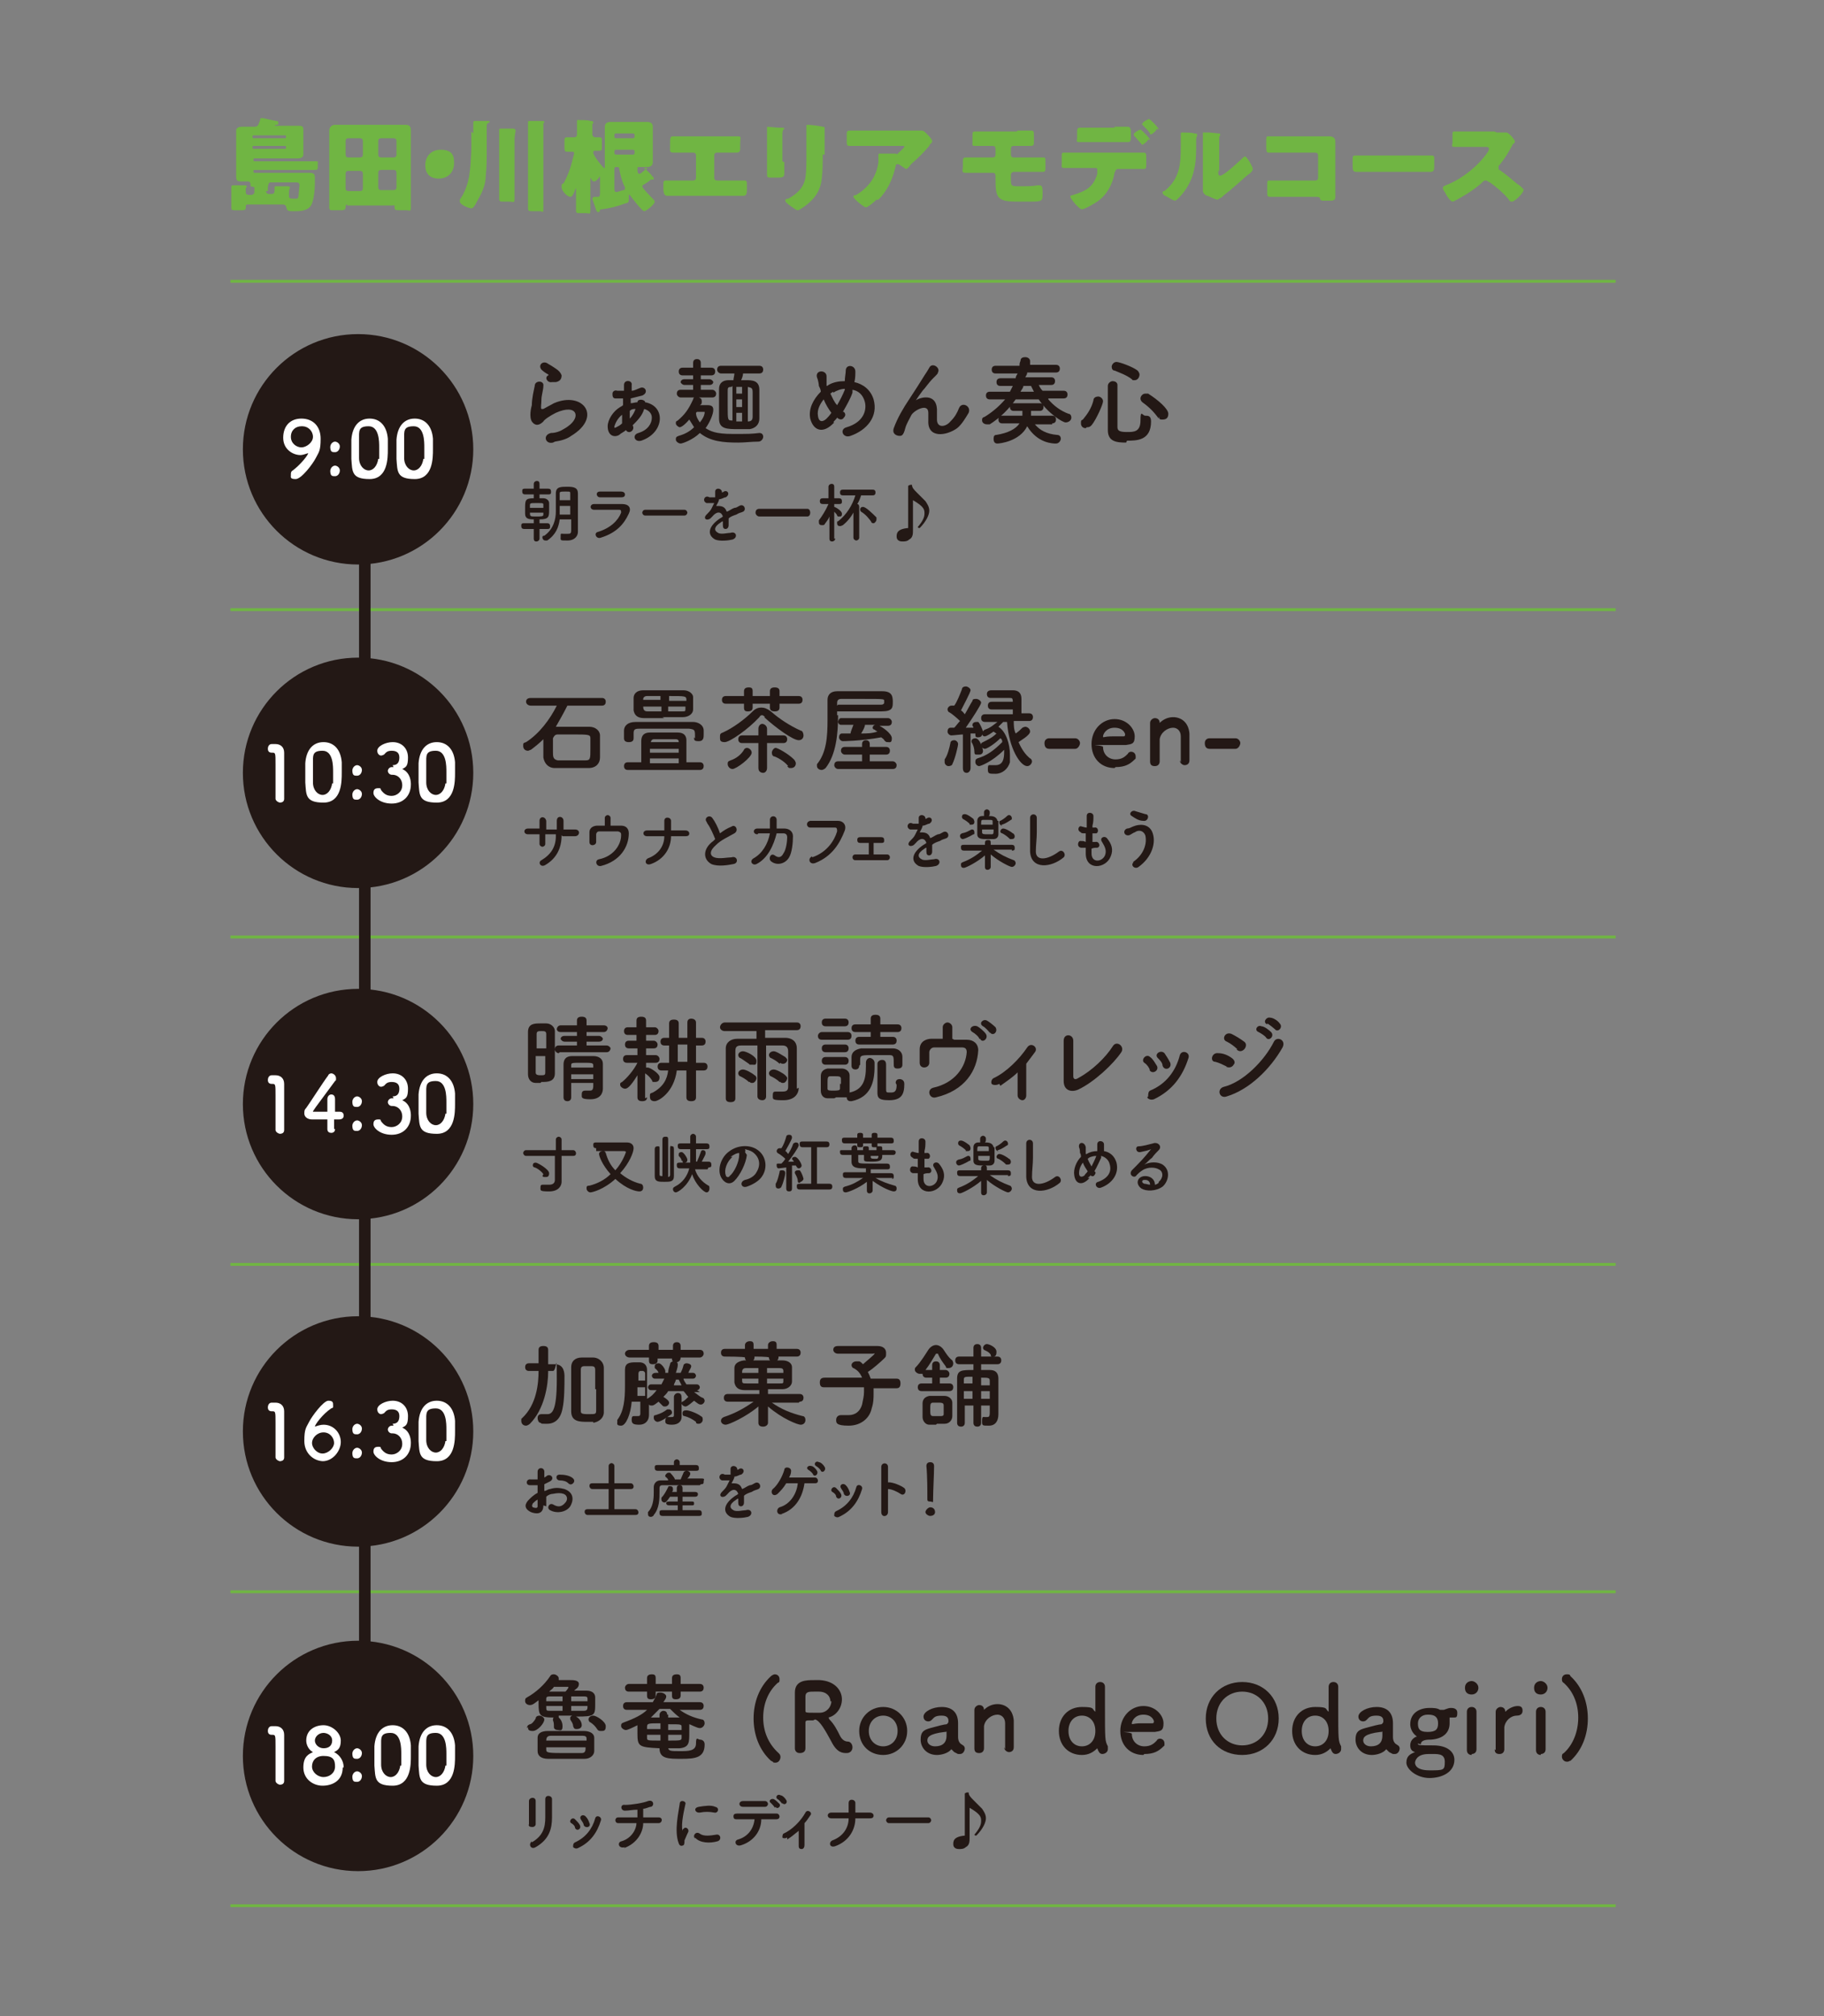 <?xml version="1.0" encoding="UTF-8"?>
<svg xmlns="http://www.w3.org/2000/svg" version="1.1" viewBox="0 0 190 210">
  <rect x="0" y="0" width="190" height="210" fill="#808080" stroke="none"/>
  <defs>
    <style>
      .cls-1 {
        fill: #231815;
      }

      .cls-2 {
        fill: #fff;
      }

      .cls-3 {
        stroke: #231815;
        stroke-width: 1.2px;
      }

      .cls-3, .cls-4 {
        fill: none;
      }

      .cls-4 {
        stroke: #70b543;
        stroke-width: .3px;
      }

      .cls-5 {
        fill: #70b543;
      }
    </style>
  </defs>
  <!-- Generator: Adobe Illustrator 28.7.1, SVG Export Plug-In . SVG Version: 1.2.0 Build 142)  -->
  <g>
    <g id="_レイヤー_1" data-name="レイヤー_1">
      <line class="cls-4" x1="24" y1="63.5" x2="168.3" y2="63.5"/>
      <line class="cls-4" x1="24" y1="97.6" x2="168.3" y2="97.6"/>
      <line class="cls-4" x1="24" y1="131.7" x2="168.3" y2="131.7"/>
      <line class="cls-4" x1="24" y1="165.8" x2="168.3" y2="165.8"/>
      <line class="cls-4" x1="24" y1="198.5" x2="168.3" y2="198.5"/>
      <g>
        <path class="cls-5" d="M26.1,19.4c0-.3,0-.5-.3-.5s-.4,0-.6,0c-.4,0-.6,0-.6-.5s0-.6,0-.8v-3.1c0-.3,0-.6,0-.9s.3-.4.6-.4.7,0,1.1,0h.2c.4,0,.4-.2.6-.7,0-.2,0-.2.2-.2s1.3.3,1.5.3c0,0,.2,0,.2.2s-.1.2-.2.2-.1,0-.2.1c0,0,0,0,0,0,0,0,0,0,.1,0h1.2c.4,0,.7,0,1.1,0s.6,0,.6.4,0,.6,0,.9v.8c0,.3,0,.6,0,.9s-.3.4-.6.4-.7,0-1.1,0h-3.4c0,0-.1,0-.1.1h0c0,.1,0,.2.1.2h5.1c.4,0,.8,0,1.2,0s.3,0,.3.3v.3c0,.2,0,.3-.3.3-.4,0-.8,0-1.2,0h-5.1c0,0-.1,0-.1.1h0c0,.1,0,.2.1.2h5c.2,0,.5,0,.7,0s.6,0,.6.4,0,.5,0,.7c0,.6-.1,1.8-.4,2.3-.4.6-1.2.6-1.8.6s-.7,0-.8-.5c0-.1-.2-.2-.3-.2h0c-.3,0-.5,0-.8,0h-2.9c-.2,0-.2.1-.2.3,0,.2,0,.3-.5.3h-.5c-.4,0-.5,0-.5-.3s0-.4,0-.7v-.8c0-.2,0-.4,0-.6h0c0-.2.1-.2.2-.2.3,0,.8,0,1.1,0,.1,0,.3,0,.3.1s0,.1-.1.2c0,0,0,.2,0,.4s.1.3.3.3h.3c.1,0,.3-.1.3-.3v-.5ZM29.7,14.4c0,0,.1,0,.1-.1h0c0-.1,0-.2-.1-.2h-3.3c0,0-.1,0-.1.1h0c0,.1,0,.2.1.2h3.3ZM26.4,15.2c0,0-.1,0-.1.1h0c0,.1,0,.2.1.2h3.3c0,0,.1,0,.1-.1h0c0-.1,0-.2-.1-.2h-3.3ZM27.7,19.9c0,.1.1.3.3.3h.3c.2,0,.3-.1.3-.3s0-.3,0-.4c0,0,0,0,0,0,0-.1.1-.1.2-.1.5,0,.9,0,1.1,0,.1,0,.3,0,.3.1s0,.1,0,.1c-.1.1-.1.4-.1.5v.2c0,.3,0,.4.5.4s.4,0,.5-.3c0-.2.1-1,.1-1.1,0-.3-.2-.3-.4-.3h-2.6c-.1,0-.1,0-.1,0s0,0-.1.1c0,0-.1.2-.1.5v.3Z"/>
        <path class="cls-5" d="M36.2,21.3c-.2,0-.2.1-.2.3,0,.2-.1.3-.5.3h-.7c-.4,0-.5,0-.5-.3,0-.5,0-1.1,0-1.6v-5.3c0-.4,0-.8,0-1.1s.2-.6.6-.6.7,0,1.1,0h5.1c.4,0,.7,0,1.1,0s.6.1.6.6,0,.8,0,1.1v5.3c0,.5,0,1.1,0,1.6s-.1.3-.5.3h-.4c-.7,0-.8,0-.8-.3s0-.2-.2-.2h-4.8ZM37.8,14.7c0-.2-.1-.3-.3-.3h-1.2c-.2,0-.3.1-.3.3v1.4c0,.2.1.3.3.3h1.2c.2,0,.3-.1.3-.3v-1.4ZM37.8,18.1c0-.2-.1-.3-.3-.3h-1.2c-.2,0-.3.1-.3.3v1.5c0,.2.1.3.3.3h1.2c.2,0,.3-.1.3-.3v-1.5ZM39.4,16.1c0,.2.1.3.3.3h1.3c.2,0,.3-.1.3-.3v-1.4c0-.2-.1-.3-.3-.3h-1.3c-.2,0-.3.1-.3.3v1.4ZM39.4,19.5c0,.2.1.3.3.3h1.3c.2,0,.3-.1.3-.3v-1.5c0-.2-.1-.3-.3-.3h-1.3c-.2,0-.3.1-.3.3v1.5Z"/>
        <path class="cls-5" d="M47.3,17c0,.9-.6,1.6-1.6,1.6s-1.4-.6-1.4-1.4.5-1.6,1.6-1.6,1.4.5,1.4,1.3Z"/>
        <path class="cls-5" d="M49.3,13.9c0-.4,0-1.1,0-1.1,0-.2.1-.2.2-.2s1.3,0,1.4,0c0,0,.1,0,.1.1s0,0-.1.1c-.1,0-.2.1-.2.3v2.5c0,.9,0,1.8-.1,2.7,0,.8-.3,1.6-.7,2.3s-.4.8-.6,1c0,0-.1.1-.2.1-.3,0-1.2-.4-1.2-.7s0-.1,0-.2c1.1-1.6,1.1-3.3,1.2-5.2v-1.9ZM53.6,19.2c0,.5,0,1,0,1.5s-.1.3-.6.3h-.5c-.4,0-.5,0-.5-.3,0-.5,0-1,0-1.5v-4.9c0-.3,0-.6,0-.8,0,0,0,0,0,0,0-.1.1-.1.2-.1.4,0,.8,0,1.2,0,.1,0,.3,0,.3.2s0,0,0,.1c0,0-.1.5-.1.8v4.8ZM56.6,19.9c0,.6,0,1.2,0,1.8s-.1.3-.3.3h-.7c-.5,0-.6,0-.6-.3,0-.6,0-1.2,0-1.8v-6.1c0-.4,0-.7,0-1,0,0,0,0,0-.1,0-.1.1-.1.2-.1.2,0,1.1,0,1.3,0,0,0,.2,0,.2.1s0,.1-.1.1c0,0,0,.2,0,.3,0,.2,0,.9,0,1.1v5.7Z"/>
        <path class="cls-5" d="M67,17.5c0,0,.1,0,.2.1,0,0,.5.4.7.7,0,0,.2.2.2.3s0,.1-.1.1-.1,0-.2,0,0,0,0,0c-.2.2-.5.4-.7.5,0,0-.2.1-.2.2,0,.2.9,1.1,1.1,1.3,0,0,.2.2.2.3,0,.3-.9,1-1.1,1s-1.3-1.4-1.5-1.7c0,0,0,0-.1,0s0,0,0,0,0,.2,0,.3c0,.5,0,.5-.4.6-.8.3-1.6.5-2.4.6-.1,0-.2,0-.2.1,0,.1-.1.2-.2.2s-.1-.1-.2-.2c0-.1-.4-1.1-.4-1.2s0-.1.2-.2c0,0,.3,0,.4,0,.2,0,.2-.2.2-.4v-1.5c0-.1,0-.2,0-.2s-.1,0-.1.1c-.1.1-.3.4-.5.4s-.2-.1-.4-.4c0,0,0,0,0,0,0,0,0,0,0,.2v1.7c0,.5,0,1,0,1.5s-.1.3-.5.3h-.6c-.3,0-.4,0-.4-.3,0-.5,0-1,0-1.5v-.6c0,0,0-.2,0-.2s-.1.1-.1.2c-.2.5-.3.7-.5.7-.3,0-.9-.6-.9-1s0-.3.2-.4c.4-.7.7-1.5.9-2.3,0-.1.2-.7.2-.8,0-.1,0-.2-.2-.2-.2,0-.3,0-.5,0-.2,0-.3,0-.3-.4v-.7c0-.3,0-.4.3-.4s.5,0,.7,0,.3-.1.3-.3v-.7c0-.4,0-.6,0-.7,0-.1,0-.1.2-.1s1,0,1.2.1c.2,0,.3,0,.3.2s0,0-.1.1c0,0,0,.3,0,.5v.6c0,.2.2.3.3.3s.2,0,.4,0c.3,0,.3.1.3.4v.6c0,.3,0,.4-.3.4s-.3,0-.4,0-.2,0-.2.2c0,.3.8,1.3,1.1,1.6,0,0,0,0,.1,0,0,0,0-.1,0-.2v-3.1c0-.3,0-.7,0-1s.2-.5.6-.5.7,0,1,0h1.8c.3,0,.7,0,1,0s.6.1.6.5,0,.7,0,1v1.7c0,.3,0,.7,0,1s-.2.5-.6.5-.6,0-.8,0-.2,0-.2.2,0,.5.2.5.4-.3.6-.4c.2-.1.2-.2.3-.2ZM66.1,14.1c0-.1,0-.2-.2-.2h-1.7c-.1,0-.2,0-.2.2h0c0,.2,0,.3.2.3h1.7c.1,0,.2,0,.2-.2h0ZM66.1,15.8c0-.1,0-.2-.2-.2h-1.7c-.1,0-.2,0-.2.2h0c0,.2,0,.3.2.3h1.7c.1,0,.2,0,.2-.2h0ZM64.2,17.4c-.1,0-.2,0-.2.2v2c0,.2,0,.4.2.4s.6-.2.8-.2c0,0,.1,0,.1-.2s0,0,0-.1c-.3-.5-.5-1.4-.6-1.9,0-.1,0-.2-.2-.2h0Z"/>
        <path class="cls-5" d="M75.3,14.2c.5,0,1,0,1.5,0s.3.1.3.8v.4c0,.3,0,.5-.4.5s-.9,0-1.4,0h-.6c-.2,0-.3.1-.3.3v2.3c0,.2.1.3.3.3h1.4c.5,0,1.3,0,1.4,0,.3,0,.3.1.3.5v.3c0,.5,0,.8-.4.8s-.9,0-1.4,0h-5.1c-.5,0-1.1,0-1.4,0s-.4-.3-.4-.8v-.3c0-.4,0-.5.3-.5s.9,0,1.4,0h1.4c.2,0,.3-.1.3-.3v-2.3c0-.2-.1-.3-.3-.3h-.6c-.5,0-.9,0-1.4,0s-.4-.2-.4-.5v-.4c0-.6,0-.8.3-.8.5,0,1,0,1.5,0h3.4Z"/>
        <path class="cls-5" d="M81.7,16.9c0,.4,0,.8,0,1.1s0,.5-.6.5h-.7c-.4,0-.5,0-.5-.3,0-.4,0-.8,0-1.3v-2.2c0-.4,0-.7,0-1.1,0,0,0-.2,0-.3s0-.1,0-.1c.1,0,1,.1,1.2.1,0,0,.1,0,.2,0,.2,0,.4,0,.4.1,0,.1-.2,0-.2.6v2.8ZM85.7,16.1c0,.8,0,1.7-.1,2.5-.1,1-.5,1.8-1.3,2.5-.2.2-1,.8-1.2.8s-.5-.3-.7-.4c-.1-.1-.6-.4-.6-.6s.2-.2.3-.2c.9-.5,1.6-1.1,1.8-2.2.1-.7.1-1.5.1-2.2v-2.2c0-.3,0-.5,0-.8,0,0,0-.2,0-.2s0-.1.1-.1c.3,0,1.2.1,1.6.2,0,0,.2,0,.2.1s0,0,0,.1c0,0,0,.4,0,.6v2.1Z"/>
        <path class="cls-5" d="M91.3,20.8c-.2.2-.9.8-1.1.8s-1.3-.9-1.3-1.1,0-.1.3-.2c1.3-.8,2.1-1.9,2.3-3.4,0-.2,0-.5,0-.8s0,0,0,0c0,0,0-.1.1-.1.3,0,1.4,0,1.6,0,.2,0,.2,0,.2.1s0,0,0,0c0,0,0,0,0,0,0,0,0,0,0,0s0,0,0,0c0,0,.8-.7.8-.8s0-.1-.2-.1h-3.9c-.4,0-.8,0-1.2,0-.1,0-.3,0-.4,0-.3,0-.3-.1-.3-.7v-.5c0-.2,0-.4.3-.4.5,0,1.1,0,1.6,0h4.7c.3,0,.7,0,1,0,0,0,.1,0,.2,0,.2,0,.3.1.5.3.2.2.6.6.6.8s-.1.2-.2.3c0,0-.1.1-.1.2-.6.7-1.2,1.3-1.9,1.9h0c-.2.3-.4.5-.5.5s-.6-.4-.8-.5c0,0,0,0-.1,0-.1,0-.2,0-.2.2-.3,1.3-.8,2.5-1.8,3.5Z"/>
        <path class="cls-5" d="M106,13.6c.4,0,.7,0,1,0,.1,0,.3,0,.4,0,.3,0,.3.1.3.6v.5c0,.4,0,.5-.4.5-.5,0-.9,0-1.4,0h-.3c-.2,0-.3.1-.3.3v.6c0,.2.1.3.3.3h1.5c.5,0,1.2,0,1.5,0s.3,0,.3.5v.5c0,.4,0,.5-.3.5-.5,0-1,0-1.5,0h-1.5c-.1,0-.3.1-.3.3v.3c0,.9,0,.9.9.9h.3c.4,0,1.1,0,1.6-.1,0,0,.1,0,.2,0,.3,0,.3.4.3.7v.2c0,.7,0,.8-1.2.8h-1.4c-2.2,0-2.3-.4-2.3-2.5v-.2c0-.2-.1-.3-.3-.3h-1.4c-.5,0-.9,0-1.4,0s-.3-.2-.3-.7v-.5c0-.2,0-.4.3-.4s.9,0,1.4,0h1.4c.2,0,.3-.1.3-.3v-.6c0-.2-.1-.3-.3-.3h-.3c-.5,0-.9,0-1.4,0s-.4,0-.4-.5v-.5c0-.5,0-.5.4-.5.5,0,.9,0,1.4,0h2.8Z"/>
        <path class="cls-5" d="M118.7,15.9c.1,0,.3,0,.4,0,.3,0,.3.1.3.6v.5c0,.5,0,.6-.3.6-.5,0-1,0-1.5,0h-1.1c-.3,0-.3.2-.4.4-.2,1.2-.8,2.3-1.8,3-.3.2-1.3.8-1.6.8s-1.2-1.1-1.2-1.3.1-.1.3-.2c1.3-.4,2.1-.8,2.5-2.2,0,0,0-.3,0-.4,0-.1,0-.2-.2-.2h-1.8c-.4,0-1,0-1.4,0s-.3-.1-.3-.5v-.7c0-.4,0-.4.3-.4s.9,0,1.4,0h6.3ZM116,13.2c.5,0,1.1,0,1.4,0s.4.1.4.6v.4c0,.4,0,.6-.3.6-.5,0-.9,0-1.4,0h-2.2c-.5,0-.9,0-1.4,0s-.3-.1-.3-.5v-.5c0-.4,0-.5.4-.5s.9,0,1.4,0h2.2ZM119.6,14.5c0,.2-.6.6-.6.6s0,0-.1-.1c-.2-.2-.5-.6-.8-.9,0,0,0,0,0-.1,0-.2.6-.5.7-.5s1,.9,1,1.1ZM120.5,13.4c0,.2-.5.6-.6.6s-.1,0-.1-.1c-.2-.3-.5-.6-.8-.9s0,0,0-.1c0-.2.6-.5.7-.5s1,.9,1,1.1Z"/>
        <path class="cls-5" d="M124.3,13.9c.2,0,.4,0,.4.1s0,0,0,.1c0,.1-.1.2-.1.4s0,.3,0,.4c0,.9,0,1.9-.2,2.7-.2,1.1-.8,2.2-1.6,3-.1.1-.3.3-.4.3-.2,0-.8-.4-1-.5-.1,0-.3-.2-.3-.3s0-.2.2-.2c1.6-1.3,1.7-2.8,1.7-4.7s0-1.2,0-1.3c0,0,0-.1.1-.1.2,0,1.1,0,1.3.1ZM126.9,17.7c0,.4,0,.6.2.6.4,0,2.1-1.6,2.4-1.9,0,0,.1-.1.2-.1.1,0,.3.3.5.6,0,.1.3.5.3.7s-.3.5-.5.6c0,0,0,0,0,0-.5.4-1,.9-1.5,1.3-.4.4-.9.7-1.3,1.1-.1,0-.3.2-.4.2s-.8-.3-1-.4c-.2,0-.5-.3-.5-.5s0-.7,0-1.3v-3.3c0-.2,0-.6,0-.9s0-.5,0-.6c0,0,0,0,0,0,0,0,0,0,.1,0s.5,0,.5,0c.2,0,.9.1,1.1.1,0,0,.1,0,.1.1s0,.1,0,.1c-.1.1-.1.3-.1.4,0,.3,0,.6,0,1v2.4Z"/>
        <path class="cls-5" d="M137.4,14.2c.3,0,.6,0,1,0s.7.1.7.6,0,.7,0,1.1v3.6c0,.3,0,.6,0,.9s0,.5-.5.5h-.6c-.4,0-.4,0-.5-.2,0-.2-.2-.2-.6-.2h-4.2c-.1,0-.3,0-.4,0-.3,0-.3-.1-.3-.5v-.8c0-.3,0-.4.2-.4s.4,0,.5,0c.3,0,.7,0,1,0h3.3c.2,0,.3-.1.3-.3v-2.3c0-.2-.1-.3-.3-.3h-3.3c-.3,0-.6,0-.9,0-.2,0-.4,0-.6,0s-.3,0-.3-.6v-.6c0-.4,0-.5.2-.5s.3,0,.5,0h4.7Z"/>
        <path class="cls-5" d="M147.7,16.2c.6,0,1.3,0,1.4,0,.3,0,.3.1.3.4v.5c0,.6,0,.8-.4.8s-.9,0-1.4,0h-4.9c-.5,0-1,0-1.4,0s-.4-.2-.4-.8v-.5c0-.3,0-.4.3-.4s.7,0,1.4,0h4.9Z"/>
        <path class="cls-5" d="M155.9,13.8c.2,0,.5,0,.7,0,0,0,.2,0,.3,0,.3,0,.9.8.9.9s0,.2-.2.3c-.2.4-.8,1.5-1.5,2.3,0,0,0,.1,0,.2s0,.2.1.2c.6.4,1.3,1,1.9,1.5.1,0,.5.4.6.5,0,0,0,0,0,.1,0,.3-.9,1.2-1.2,1.2s-.3-.2-.4-.3c0,0,0,0,0,0-.5-.6-1.2-1.2-1.9-1.7-.1,0-.3-.2-.4-.2s-.2,0-.3.1c-.5.5-1.1.9-1.7,1.3-.2.1-1.3.8-1.5.8s-.6-.6-.7-.8c0-.1-.3-.4-.3-.6s.1-.2.3-.3c1.6-.6,3.4-2,4.4-3.5,0,0,.1-.2.1-.3,0-.2-.2-.2-.4-.2h-1.6c-.5,0-1,0-1.5,0s-.3-.1-.3-.5v-.7c0-.4,0-.4.3-.4.5,0,1,0,1.5,0h2.6Z"/>
      </g>
      <line class="cls-3" x1="38" y1="41.5" x2="38" y2="186.2"/>
      <g>
        <circle class="cls-1" cx="37.3" cy="149.1" r="12"/>
        <g>
          <path class="cls-1" d="M57.1,142.9c0,1.4-.4,3.9-1.9,5.4-.1.1-.3.2-.4.2-.3,0-.5-.2-.5-.5s0-.2.1-.3c1.5-1.4,1.7-3.6,1.7-4.9h0c-.3,0-.7,0-1,0h0c-.3,0-.4-.2-.4-.4s.1-.4.4-.4c.3,0,.7,0,1,0,0-.2,0-.5,0-.7s0-.5,0-.7h0c0-.3.2-.4.5-.4s.5.1.5.4v.3c0,.4,0,.8,0,1.2h.7c1,0,1,1,1,1.3,0,.9,0,2.4-.2,3.3-.2,1.1-.8,1.6-1.6,1.6s-.5,0-.7-.1c-.2,0-.3-.3-.3-.5s.1-.4.4-.4.1,0,.2,0c.1,0,.3,0,.4,0,.5,0,1-.3,1-3.6s0-.9-.4-.9-.3,0-.5,0h0ZM61.8,148.1c-.2,0-.4,0-.6,0-.8,0-1.7,0-1.7-1.1,0-.7,0-1.5,0-2.3s0-1.6,0-2.3c0-.6.4-1,1.1-1,.2,0,.4,0,.6,0s.4,0,.6,0c.5,0,1.1.4,1.1,1.1,0,.7,0,1.5,0,2.3s0,1.6,0,2.3c0,.6-.5,1-1.1,1.1ZM62,144.7c0-.7,0-1.5,0-2,0-.4-.2-.4-.5-.4-.1,0-.2,0-.3,0s-.2,0-.3,0c-.3,0-.4.1-.4.4,0,.6,0,1.3,0,2s0,1.5,0,2.2c0,.3,0,.4.8.4s.8,0,.8-.5c0-.6,0-1.3,0-2.1Z"/>
          <path class="cls-1" d="M72.9,145h-.6c.3.2.6.5.9.6.1,0,.2.2.2.3,0,.2-.2.4-.4.4s-.3-.1-.7-.4c-.7.6-.8.6-.9.6-.2,0-.4-.2-.4-.3s0-.2.1-.2c.2-.1.4-.3.6-.5-.2-.2-.3-.4-.5-.6h-1.6c-.1.2-.3.4-.5.6.5.3.6.5.6.6,0,.2-.2.4-.4.4s-.2,0-.3-.1c-.1-.1-.3-.3-.4-.4-.4.3-.5.4-.7.4s-.2,0-.3-.1c0,.3,0,.8,0,1.1h0c0,.6-.4,1-1,1s-.8-.1-.8-.5.1-.4.3-.4,0,0,0,0c0,0,.2,0,.3,0,.2,0,.3,0,.3-.3,0-.3,0-.7,0-1.2h-.9c-.1,1.3-.6,2.5-1.1,2.5s-.4-.2-.4-.4,0-.1,0-.2c.7-.9.8-2.2.8-3.5s0-1.2,0-1.7h0c0-.7.4-.8,1.1-.8s.3,0,.4,0c.5,0,.8.3.8.8v3s0,0,0,0c.4-.2.7-.5,1-.9h-.6s0,0,0,0c-.2,0-.3-.2-.3-.3s.1-.3.3-.3h1.1c.1-.2.2-.4.3-.6h-1s0,0,0,0c-.2,0-.3-.2-.3-.3s.1-.3.4-.3h.3,0c-.1-.3-.3-.4-.4-.5,0,0,0-.1,0-.2,0-.2.2-.3.4-.3.3,0,.7.6.7.8s0,.2,0,.2h.3c0-.3.1-.6.2-.9,0-.2.2-.3.4-.3s.4.1.4.3,0,.3-.2.9h.5c.1-.2.2-.4.3-.8,0-.1.2-.2.3-.2.2,0,.5.1.5.3s-.2.4-.3.7h.5c.2,0,.3.2.3.3s-.1.3-.3.3h-1c0,.2.2.4.3.6h1.1s0,0,0,0c.2,0,.3.2.3.3s-.1.3-.3.3h0ZM70.9,141.4h0c0,.3-.2.5-.5.5s-.4-.1-.4-.4h0c0,0-1.5,0-1.5,0v.2c0,.3-.2.4-.5.4s-.4-.1-.4-.4v-.3h-2c-.3,0-.5-.2-.5-.4s.2-.4.5-.4h2v-.4c0-.3.2-.4.5-.4s.5.1.5.4v.4h1.5v-.4c0-.3.2-.4.4-.4s.4.1.4.4v.4h2c.3,0,.4.2.4.4s-.2.4-.4.4h-2ZM67.2,144.5h-.8c0,.3,0,.6,0,.9h.8v-.9ZM67.2,143.8c0-.3,0-.5,0-.7,0-.1,0-.2-.2-.3h-.3c-.1,0-.2.1-.2.3v.7h.8ZM68.5,148.1c-.2,0-.4-.2-.4-.4s0-.3.2-.3c.6-.2.8-.3,1.2-.6,0,0,.1,0,.2,0,.2,0,.3.2.3.3s0,.2-.2.3c-.8.6-1.2.7-1.3.7ZM70.2,145.5c0-.2.2-.4.4-.4.4,0,.4.3.4.6s0,1,0,1.1c0,.2,0,.6,0,.8h0c0,.4-.3.8-1,.8s-.7-.2-.7-.4.1-.4.3-.4,0,0,0,0c0,0,.2,0,.3,0,.2,0,.3,0,.3-.2v-.5c0-.5,0-1.3,0-1.6h0ZM71,144.3c-.1-.2-.2-.4-.3-.6h-.3c0,.2-.2.4-.2.6h.8ZM72.5,148.1c-.4-.3-.8-.5-1.2-.6-.2,0-.2-.2-.2-.3,0-.2.1-.3.4-.3s1.1.3,1.5.6c.2.1.2.2.2.4,0,.2-.2.4-.4.4s-.2,0-.3-.1Z"/>
          <path class="cls-1" d="M83.2,146.1h-2.8c1,.7,2,1.1,3.2,1.4.2,0,.3.2.3.4,0,.3-.2.5-.5.5s-1.9-.6-3.4-1.9v1.7s0,0,0,0c0,.2-.2.4-.5.4s-.5-.1-.5-.4h0s0-1.7,0-1.7c-1.3,1.1-3.1,1.9-3.4,1.9s-.5-.2-.5-.4.1-.3.3-.4c1.2-.4,2.1-.9,3.1-1.6h-2.7c0,0,0,0,0,0-.3,0-.4-.2-.4-.4s.1-.4.4-.4h3.3s0-.4,0-.4c-.5,0-1,0-1.5,0-.7,0-1-.3-1.1-.8,0-.2,0-.5,0-.8s0-.4,0-.7c0-.4.3-.7,1-.8.4,0,1,0,1.7,0s1.7,0,2.3,0c.6,0,1,.3,1,.7,0,.2,0,.4,0,.7s0,.6,0,.8c0,.4-.4.8-1,.8-.5,0-1,0-1.5,0v.5h3.3s0,0,0,0c.3,0,.4.2.4.4s-.1.4-.4.4h0ZM81.1,141.3h0c0,.4-.2.5-.5.5s-.5-.1-.5-.4h0c0-.1-1.5-.1-1.5-.1h0c0,.4-.2.5-.5.5s-.5-.1-.5-.4h0c0-.1-2.1-.1-2.1-.1-.3,0-.4-.2-.4-.4s.1-.4.4-.4h2.1s0-.4,0-.4c0-.2.2-.4.5-.4s.4.1.4.4v.4h1.5v-.4c0-.2.2-.4.5-.4s.4.1.4.4v.4h2.1c.3,0,.4.2.4.4s-.1.4-.4.4h-2.1ZM79,143.6h-1.7c0,.5,0,.5.5.5.3,0,.8,0,1.2,0v-.5ZM79,142.5c-.5,0-.9,0-1.3,0-.4,0-.4.3-.4.5h1.7v-.5ZM81.6,143c0,0,0-.1,0-.2,0-.2-.1-.3-.4-.3-.3,0-.8,0-1.3,0v.5h1.7ZM79.9,143.6v.5c.5,0,.9,0,1.3,0s.4,0,.4-.3c0,0,0-.1,0-.2h-1.7Z"/>
          <path class="cls-1" d="M91,144.6c0,.2,0,.3,0,.5,0,.5,0,1-.2,1.6-.2,1-1.1,1.8-2.4,1.8s-1.3-.3-1.3-.6.2-.5.5-.5.1,0,.2,0c.2,0,.4,0,.6,0,.7,0,1.2-.4,1.4-1.1.1-.5.2-.9.2-1.3s0-.3,0-.5h-4.2s0,0,0,0c-.3,0-.4-.2-.4-.5s.1-.5.5-.5h3.9c-.2-.5-.5-.8-.9-1-.1,0-.2-.2-.2-.3,0-.2.2-.4.5-.4s.2,0,.3,0c.1,0,.3.2.4.3.2-.2,1.2-1,1.2-1.1s0,0-.2,0c-.3,0-.6,0-.9,0-.9,0-1.9,0-2.7,0h0c-.3,0-.5-.2-.5-.4s.1-.4.5-.4c.6,0,1.4,0,2.1,0s1.5,0,2,0c.6,0,.9.3.9.7s0,.4-.2.6c-.3.3-1.2,1.1-1.7,1.4.1.2.2.4.3.7h2.7s0,0,0,0c.3,0,.4.2.4.5s-.1.5-.4.5h-2.5Z"/>
          <path class="cls-1" d="M96,144.9c-.3,0-.4-.2-.4-.4s.1-.4.4-.4h1.1v-.6h-.6c-.3,0-.4-.2-.4-.4h0c0,0-.2,0-.3,0-.2,0-.5-.2-.5-.4s0-.2.1-.3c.5-.5,1.1-1.5,1.3-1.8.2-.3.5-.5.8-.5s.6.2.8.5c.2.3.5.8.9,1.1,0,0,.1.2.1.3,0,.3-.2.5-.5.5s-.2,0-.3-.2c-.3-.4-.6-.8-.8-1.3,0,0,0,0-.1,0s-.1,0-.1,0c-.3.5-.7,1.2-1.1,1.7,0,0,0,0,.1,0h.6v-.5c0-.3.2-.4.4-.4s.4.1.4.4v.5h.6c.2,0,.4.2.4.4s-.1.4-.4.4h-.6v.6h1c.3,0,.4.2.4.4s-.1.4-.4.4h-3ZM97.5,148.4c-.3,0-.5,0-.7,0-.4,0-.7-.4-.7-.8,0-.3,0-.5,0-.7s0-.5,0-.7c0-.4.2-.7.7-.8.2,0,.5,0,.7,0s.6,0,.9,0c.4,0,.8.3.8.7,0,.2,0,.5,0,.7s0,.5,0,.7c0,.4-.3.8-.8.8-.3,0-.5,0-.8,0ZM98.3,146.9c0-.2,0-.3,0-.5,0-.3-.2-.3-.7-.3s-.3,0-.4,0c-.3,0-.3.2-.3.7s0,.7.3.7c.1,0,.3,0,.4,0s.3,0,.4,0c.1,0,.3,0,.3-.2,0-.1,0-.3,0-.5ZM103.1,146.4h-.9v1.8c0,.3-.2.4-.4.4s-.4-.1-.4-.4v-1.8h-.9c0,.6,0,1.2,0,1.8h0c0,.3-.2.4-.4.4s-.4-.1-.4-.4c0-.5,0-.9,0-1.4,0-1.1,0-2.2,0-3.2,0-.9.5-.9,1.7-.9v-.6h-1.5s0,0,0,0c-.3,0-.4-.2-.4-.4s.1-.4.4-.4h1.5s0-.9,0-.9c0-.3.2-.4.4-.4s.4.1.4.4v.9h1.7s0,0,0,0c.3,0,.4.2.4.4s-.1.4-.4.4h-1.7s0,.6,0,.6c.3,0,.6,0,.9,0,.6,0,.9.3.9.9v.6c0,2.4,0,2.7,0,3.1h0c0,.7-.3,1.2-1,1.2s-.7,0-.7-.5.1-.4.3-.4,0,0,0,0c0,0,.1,0,.2,0,.2,0,.3,0,.3-.5v-.7ZM101.3,144.9h-.9v.8h.9v-.8ZM101.3,143.4c-.8,0-.9,0-.9.3v.4h.9v-.8ZM103.1,144.2c0-.2,0-.3,0-.4,0-.3-.2-.3-.9-.3v.8h.9ZM103.1,144.9h-.9v.8h.9v-.8ZM103.2,141.1c-.2-.3-.5-.4-.7-.5,0,0-.1-.1-.1-.2,0-.2.2-.4.4-.4s1,.3,1,.8-.2.5-.4.5-.1,0-.2-.1Z"/>
        </g>
        <g>
          <path class="cls-2" d="M29.2,152.2c-.2,0-.5-.2-.5-.4,0-.8,0-2.5,0-3.6s0-1.2-.3-1.2h-.1c-.3,0-.4-.2-.4-.4s.1-.5.4-.5c.2,0,.2,0,.4,0,.5,0,.9.3.9.9,0,.1,0,.3,0,.4,0,.7,0,1.7,0,2.9s0,1,0,1.5h0c0,.3-.2.4-.5.4Z"/>
          <path class="cls-2" d="M33.7,152.2c-1,0-2-.8-2-2.1s.2-1.4.5-2c.3-.6,1.5-2.2,2-2.2s.5.2.5.5,0,.2-.2.3c-.9.6-1.7,1.7-1.7,1.9s0,0,0,0,0,0,0,0c.3-.1.6-.2.9-.2,1.1,0,1.8.9,1.8,1.8s-.8,2-1.9,2ZM33.7,149.2c-.7,0-1.2.6-1.2,1.1s.5,1.1,1.1,1.1,1.2-.6,1.2-1.1-.4-1.1-1.1-1.1Z"/>
          <path class="cls-2" d="M36.7,148.9c0-.4.3-.6.5-.6s.5.2.5.5-.2.6-.5.6-.5,0-.5-.6ZM36.7,151.4c0-.4.3-.6.5-.6s.5.2.5.5-.2.6-.5.6-.5,0-.5-.6Z"/>
          <path class="cls-2" d="M40.9,148.3c.5,0,.7-.3.7-.8s-.3-.7-.8-.7-.6.2-.8.4c0,0-.2.1-.3.1-.2,0-.4-.2-.4-.5,0-.5.9-.9,1.6-.9,1,0,1.6.7,1.6,1.6s-.2,1-.6,1.2c.9.4.9,1.4.9,1.6,0,1.2-.8,2-2,2s-1.9-.7-1.9-1.1.2-.5.5-.5.2,0,.3.2c.3.4.6.6,1.1.6s1.1-.4,1.1-1.1-.5-1.1-1-1.1h0s0,0-.1,0c-.2,0-.4-.2-.4-.4s.2-.4.4-.4h.2Z"/>
          <path class="cls-2" d="M43.6,150.1c0-.4,0-.7,0-1s0-.6,0-1c.1-1.4.8-2.2,1.9-2.2s1.8.8,1.9,2.1c0,.4,0,.7,0,1.1,0,.9,0,3.1-1.9,3.1s-1.8-.8-1.9-2.1ZM46.5,150.1c0-.4,0-.8,0-1.2,0-.6,0-2.2-1.1-2.2s-1,.5-1,1.4c0,.3,0,.6,0,.9s0,.7,0,1c0,.8.5,1.3,1,1.3s.9-.5,1-1.2Z"/>
        </g>
      </g>
      <circle class="cls-1" cx="37.3" cy="80.5" r="12"/>
      <g>
        <path class="cls-1" d="M57.6,46.1c-.8.2-1.1-.8-.2-1,.5,0,1-.2,1.3-.4,1.1-.6,1.4-1.3,1.2-1.7-.2-.4-.9-.5-2,0-.6.3-1.2.7-1.3.9-.6.6-1,.3-1.2,0-.2-.3-.2-1,0-1.7,0-.7.2-1.5.3-2,0-.6,1-.6.9,0,0,.4-.2,1-.2,1.4,0,.5-.1.9,0,1,0,0,0,0,.2,0,.2-.1.7-.4,1.1-.6,3-1.3,5.1,1.4,1.8,3.4-.4.3-1,.5-1.7.6ZM57.5,39.8c-.5.1-.8-.5-.4-.7,0,0,.1,0,0-.1-.2-.1-.5-.3-.7-.5-.4-.5.2-1,.7-.6.2.1.5.3.8.5s.5.4.6.7c0,.3-.1.6-.6.7-.1,0-.3,0-.4,0Z"/>
        <path class="cls-1" d="M65.8,40.7c.3,0,.6-.2.9-.3.5-.2.9.5.2.8-.4.1-.8.2-1.2.3,0,.2,0,.3,0,.5.2,0,.5-.1.7-.1,0-.4.8-.3.8,0,2.2.4,2,3.2-.4,4-.7.2-1-.6-.3-.8,1-.3,1.4-1,1.4-1.6,0-.5-.4-.8-.8-.9-.2.7-.7,1.2-1.2,1.7,0,0,0,0,0,0,.3.5-.4,1-.7.5-.2.2-.5.3-.7.5-.5.3-1.2.1-1.2-.9,0-.7.6-1.6,1.3-2,0,0,.2-.1.3-.2,0-.2,0-.5,0-.7-.3,0-.6,0-.8,0-.3,0-.3-.3-.3-.5,0-.2.2-.4.5-.3.2,0,.4,0,.7,0,0-.2,0-.4,0-.6,0-.6.9-.5.8,0v.4ZM64.8,43.2c-.5.4-.7.9-.8,1.2,0,.2,0,.2.2.1.2-.1.4-.2.6-.4,0-.3,0-.6,0-1ZM66.2,42.6c-.2,0-.4,0-.6.2,0,.3,0,.6,0,.8.3-.3.5-.7.6-1h0Z"/>
        <path class="cls-1" d="M73,41.5c0,0,.1.1.1.3s0,.3-.2.4c.3,0,.6,0,.8,0,.5,0,.6.2.6.5,0,.4-.3,1.2-.8,1.9.5.3,1,.6,2.8.6s1.9,0,2.8-.1h0c.3,0,.4.2.4.4s-.2.5-.5.5c-.7,0-1.4.1-2.1.1-1.5,0-2.9-.1-4-1-.7.7-1.8,1.1-2,1.1s-.5-.2-.5-.4,0-.3.3-.4c.7-.2,1.2-.5,1.6-.9-.2-.3-.3-.5-.5-.8-.6.7-.9.8-1,.8s-.4-.2-.4-.4,0-.2.2-.3c.7-.6,1.1-1.1,1.6-2.2,0,0,0-.1.1-.2h-1.4c-.2,0-.4-.2-.4-.4s.1-.4.4-.4h1.3v-.5h-.9c-.2,0-.4-.2-.4-.3s.1-.3.4-.3h.9v-.4h-1.1c-.3,0-.4-.2-.4-.4s.1-.4.4-.4h1.1v-.5c0-.3.2-.4.4-.4s.4.1.4.4v.5h1.1c.3,0,.4.2.4.4s-.1.4-.4.4h-1.1v.4h.9c.2,0,.4.2.4.3s-.1.3-.4.3h-.9v.5h1.2c.2,0,.4.2.4.4s-.1.4-.4.4h-1.4ZM72.5,43c0,.4.2.7.4,1,.5-.6.5-1,.5-1,0,0,0-.1,0-.1-.2,0-.5,0-.8,0h0ZM77.4,38.9c0,.2-.1.5-.2.7h.5c.6,0,1.4,0,1.4,1,0,.5,0,1.1,0,1.7s0,.9,0,1.3c0,.6-.4,1-1,1.1-.4,0-.8,0-1.1,0-1.3,0-2.1,0-2.1-1.1,0-.4,0-.9,0-1.3s0-1.2,0-1.8c0-.6.4-.9,1-.9h.5c0-.2.1-.5.1-.7h-1.4c-.2,0-.4-.2-.4-.4s.1-.4.4-.4h4c.3,0,.4.2.4.4s-.1.4-.4.4h-1.7ZM76.2,40.3c-.4,0-.4.1-.4.5,0,.4,0,1,0,1.5,0,1.5,0,1.5.5,1.5v-3.6ZM77.3,40.3h-.6v.7h.6v-.7ZM77.3,41.6h-.6v.8h.6v-.8ZM77.3,43h-.6v.9c.2,0,.4,0,.6,0v-1ZM77.9,43.9c.4,0,.5-.2.5-.5,0-.4,0-.8,0-1.2s0-.9,0-1.3c0-.5-.1-.5-.5-.6v3.6Z"/>
        <path class="cls-1" d="M86.9,44c-1.2,1.3-2.2.8-2.5-.4-.2-1,.3-2,1.1-2.8,0-.2-.1-.4-.2-.6,0-.2-.1-.7-.2-.9-.2-.8,1-.8,1-.1,0,.3,0,.5,0,.8,0,0,0,.1,0,.2,0,0,.1,0,.2-.1.5-.3,1.1-.4,1.7-.4,0-.4.1-.8.1-1.1,0-.7,1-.6,1,.1,0,.3,0,.7-.1,1.1.9.2,1.7.8,2,1.8.5,1.8-.7,3.2-2.4,3.8-.8.3-1.2-.7-.4-.9,1.7-.5,2.1-1.7,1.9-2.6-.2-.8-.7-1.2-1.3-1.3,0,0,0,.2,0,.3-.2.6-.6,1.3-1,2,0,0,0,0,.1,0,.2.2.2.4,0,.6-.1.2-.4.3-.7,0,0,0,0,0,0,0-.1.2-.3.3-.4.5ZM85.8,41.6c-.4.5-.7,1.1-.6,1.7.1.8.6.6.9.3.1-.1.3-.3.5-.6-.3-.4-.6-.9-.8-1.4ZM86.8,40.8c0,0-.2.1-.3.2.2.4.4.9.7,1.2.3-.5.6-1.1.8-1.6,0,0,0,0,0-.1-.4,0-.9.2-1.2.4Z"/>
        <path class="cls-1" d="M96.7,44.2c0-.5,0-.7,0-1.2,0-1.1-1.6-.2-1.8.3-.2.4-.5.9-.6,1.3-.2.8-.4.8-.6.8-.3,0-.8-.2-.6-.8.4-1.1,1-2.1,1.6-3s1.1-1.7,1.6-2.5c.2-.3.4-.6.5-.8.3-.6,1.2,0,.9.5,0,.1-.1.2-.2.3,0,0-.2.2-.3.3-.5.5-.8,1-1.1,1.3-.3.4-.5.7-.7,1,0,0,0,0,0,0,.4-.3,2.1-.8,2.2.9,0,.4,0,.7,0,1.1,0,.9.9.8,1.4.2.5-.5.7-.9.9-1.4.3-.7,1.3-.2,1,.5-.3.5-.7,1.2-1.2,1.6-1.1.8-3.1,1.1-3-.8Z"/>
        <path class="cls-1" d="M109.2,41.6c.6.7,1.3,1.2,2.1,1.5.2,0,.3.2.3.4,0,.3-.3.5-.6.5s-1.8-.9-2.8-2.4h-2.4c-.7,1-1.6,1.9-2.7,2.6-.1,0-.2,0-.3,0-.3,0-.5-.2-.5-.4s0-.3.3-.4c.8-.5,1.5-1.1,2.1-1.8h-1.6c-.3,0-.4-.2-.4-.4s.1-.4.4-.4h2.1c.1-.2.2-.4.3-.6h-1.3s0,0,0,0c-.3,0-.4-.2-.4-.4s.1-.4.4-.4h1.6c0-.2.1-.3.2-.5h-2.3c-.3,0-.4-.2-.4-.4s.1-.4.4-.4h2.5c0-.2,0-.3.1-.5,0-.3.2-.4.5-.4s.5.2.5.4,0,0,0,0v.4c0,0,2.7,0,2.7,0,.3,0,.4.2.4.4s-.1.4-.4.4h-3c0,.2-.1.3-.2.5h2.7c.3,0,.4.2.4.4s-.1.4-.4.4h-1.3c.1.2.2.4.4.6h2.2c.3,0,.4.2.4.4s-.1.4-.4.4h-1.6ZM109.6,44.2h-1.8c.5.6,1.2,1,2.3,1.1.3,0,.4.2.4.4s-.2.5-.5.5-1.9,0-3-1.8c-.8,1.6-2.9,1.8-3.1,1.8-.3,0-.4-.2-.4-.5s.1-.4.3-.4c1.2-.2,2-.6,2.4-1.2h-1.8s0,0,0,0c-.3,0-.4-.2-.4-.4s.1-.4.4-.4h2.1c0-.1,0-.3,0-.5h0s-.9,0-.9,0c-.3,0-.4-.2-.4-.4s.1-.4.4-.4h2.7c.3,0,.4.2.4.4s-.1.4-.4.4h-.9s0,0,0,0c0,.2,0,.4,0,.5h0s2.2,0,2.2,0c.3,0,.4.2.4.4s-.1.4-.4.4h0ZM106.6,40.2c0,.2-.2.4-.3.6h1.4c-.1-.2-.2-.4-.3-.6h-.8Z"/>
        <path class="cls-1" d="M113.1,44.6c-.3,0-.5-.2-.5-.5s0-.3.2-.4c.5-.6.9-1.2,1.1-2,0-.3.3-.4.5-.4s.5.2.5.5-.7,1.9-1.2,2.5c-.2.2-.3.2-.5.2ZM117.3,46.1c-1,0-1.9-.1-1.9-1.3s0-3,0-4.6c0-.3.3-.5.5-.5s.5.1.5.4h0c0,1.5,0,3.3,0,4.4,0,.4.3.5,1,.5s1.4,0,1.4-1.2.2-.5.5-.5.6,0,.6.6c0,2-1.5,2-2.5,2ZM117.9,39.5c-.5-.4-1.3-.7-1.8-.9-.2,0-.3-.2-.3-.4,0-.2.2-.5.5-.5s1.7.5,2.2.9c.1.1.2.3.2.4,0,.3-.2.6-.5.6s-.2,0-.3-.1ZM120.7,43.6c-.5-.7-1-1.2-1.7-1.7-.1-.1-.2-.2-.2-.4,0-.2.2-.5.5-.5s.2,0,.3,0c1.1.7,2.1,1.6,2.1,2.1s-.3.6-.6.6-.3,0-.4-.3Z"/>
      </g>
      <g>
        <path class="cls-2" d="M29.2,83.6c-.2,0-.5-.2-.5-.4,0-.8,0-2.5,0-3.6s0-1.2-.3-1.2h-.1c-.3,0-.4-.2-.4-.4s.1-.5.4-.5c.2,0,.2,0,.4,0,.5,0,.9.3.9.9,0,.1,0,.3,0,.4,0,.7,0,1.7,0,2.9s0,1,0,1.5h0c0,.3-.2.4-.5.4Z"/>
        <path class="cls-2" d="M31.8,81.5c0-.4,0-.7,0-1s0-.6,0-1c.1-1.4.8-2.2,1.9-2.2s1.8.8,1.9,2.1c0,.4,0,.7,0,1.1,0,.9,0,3.1-1.9,3.1s-1.8-.8-1.9-2.1ZM34.7,81.6c0-.4,0-.8,0-1.2,0-.6,0-2.2-1.1-2.2s-1,.5-1,1.4c0,.3,0,.6,0,.9s0,.7,0,1c0,.8.5,1.3,1,1.3s.9-.5,1-1.2Z"/>
        <path class="cls-2" d="M36.7,80.3c0-.4.3-.6.5-.6s.5.2.5.5-.2.6-.5.6-.5,0-.5-.6ZM36.7,82.8c0-.4.3-.6.5-.6s.5.2.5.5-.2.6-.5.6-.5,0-.5-.6Z"/>
        <path class="cls-2" d="M40.9,79.7c.5,0,.7-.3.7-.8s-.3-.7-.8-.7-.6.2-.8.4c0,0-.2.1-.3.1-.2,0-.4-.2-.4-.5,0-.5.9-.9,1.6-.9,1,0,1.6.7,1.6,1.6s-.2,1-.6,1.2c.9.4.9,1.4.9,1.6,0,1.2-.8,2-2,2s-1.9-.7-1.9-1.1.2-.5.5-.5.2,0,.3.2c.3.4.6.6,1.1.6s1.1-.4,1.1-1.1-.5-1.1-1-1.1h0s0,0-.1,0c-.2,0-.4-.2-.4-.4s.2-.4.4-.4h.2Z"/>
        <path class="cls-2" d="M43.6,81.5c0-.4,0-.7,0-1s0-.6,0-1c.1-1.4.8-2.2,1.9-2.2s1.8.8,1.9,2.1c0,.4,0,.7,0,1.1,0,.9,0,3.1-1.9,3.1s-1.8-.8-1.9-2.1ZM46.5,81.6c0-.4,0-.8,0-1.2,0-.6,0-2.2-1.1-2.2s-1,.5-1,1.4c0,.3,0,.6,0,.9s0,.7,0,1c0,.8.5,1.3,1,1.3s.9-.5,1-1.2Z"/>
      </g>
      <g>
        <path class="cls-1" d="M56.2,55.1v1c0,.2-.2.3-.3.3s-.3,0-.3-.3v-1s-1,0-1,0c-.2,0-.3-.1-.3-.3s0-.3.3-.3h1s0-.4,0-.4c-.6,0-.9-.1-.9-.6,0-.2,0-.3,0-.5,0-.9,0-1.1.9-1.1v-.4h-.9c-.2,0-.3-.1-.3-.3s0-.3.3-.3h.9s0-.5,0-.5c0-.2.2-.3.3-.3s.3,0,.3.3v.5h.9c.2,0,.3.1.3.3s0,.3-.3.3h-.9s0,.4,0,.4c.2,0,.3,0,.4,0,.3,0,.6.2.6.5,0,.2,0,.4,0,.7,0,.7,0,1-1,1v.4h.8c.2,0,.3.1.3.3s0,.3-.3.3h-.8ZM56.6,52.8c0,0,0-.1,0-.2,0-.2,0-.2-.7-.2s-.7,0-.7.3c0,0,0,.1,0,.2h1.4ZM55.2,53.3c0,.5,0,.5.6.5s.8,0,.8-.2c0,0,0-.2,0-.2h-1.4ZM59.4,54.1h-1.1c-.1.8-.4,1.6-1.3,2.2,0,0-.1,0-.2,0-.2,0-.3-.2-.3-.3s0-.2.2-.2c1-.7,1.2-1.8,1.2-2.5s0-.4,0-.6c0-.5,0-.9,0-1.3,0-.7.5-.7,1.2-.7s1.1.1,1.1.7v.7c0,2.1,0,2.3,0,2.4v.9s0,0,0,0c0,.4-.3.9-1.1.9s-.7,0-.7-.4,0-.3.3-.3,0,0,0,0c.1,0,.3,0,.4,0,.3,0,.4,0,.4-.4v-1.1ZM59.4,52.7h-1.1c0,.2,0,.3,0,.5s0,.3,0,.4h1.1v-.9ZM59.4,52.1c0-.2,0-.5,0-.7,0-.2,0-.2-.5-.2-.5,0-.6,0-.6.2,0,.2,0,.4,0,.7h1.1Z"/>
        <path class="cls-1" d="M62.6,56c-.5.2-.8-.5-.3-.6,1.3-.4,2.1-1.2,2.4-2,0-.2,0-.3-.2-.3-.7,0-1.9,0-2.6,0-.5,0-.5-.6,0-.6.9,0,2,0,2.9,0,.7,0,1,.4.7,1-.5,1.1-1.3,2-2.9,2.5ZM64.7,51.8c-.6,0-1.5,0-2.2,0-.4,0-.5-.6,0-.6.6,0,1.6,0,2.2,0,.2,0,.4.1.4.3s-.1.3-.4.3Z"/>
        <path class="cls-1" d="M67.2,53.7c-.2,0-.3-.2-.3-.3s.1-.3.3-.3h4.1c.2,0,.3.2.3.3s-.1.3-.3.3h-4.1Z"/>
        <path class="cls-1" d="M75.1,51.3c.1,0,.2,0,.3-.1.4-.2.7.3.2.6-.2,0-.4.2-.7.2,0,.2-.2.5-.3.7.5,0,.9,0,1.1.6.3-.1.5-.3.8-.4.2,0,.3-.1.5-.2.5-.3.8.4.4.6-.2.1-.4.1-.7.3-.3.1-.6.2-.8.4,0,.2,0,.5,0,.7,0,.3-.2.4-.3.4-.2,0-.3-.1-.3-.4,0-.1,0-.3,0-.4,0,0-.1,0-.2.1-.8.5-.7.9-.3,1.1.3.2,1,0,1.3,0,.6-.2.8.5.2.7-.4.1-1.3.2-1.8,0-.9-.5-.7-1.4.5-2.2,0,0,.2-.1.3-.2-.2-.6-.7-.5-1.1,0,0,0,0,0,0,0,0,0-.1.1-.2.2-.4.3-.8,0-.4-.4.2-.2.4-.4.5-.6.1-.2.2-.4.3-.6-.4,0-.6,0-.8,0-.5-.2-.2-.9.3-.6.1,0,.4,0,.6,0,0,0,0,0,0,0,0-.2,0-.3,0-.6,0-.4.6-.4.7,0,0,.1,0,.3,0,.4h0Z"/>
        <path class="cls-1" d="M79.1,53.8c-.2,0-.4-.2-.4-.4s.1-.4.4-.4h5c.2,0,.3.2.3.4s-.1.4-.3.4h-5Z"/>
        <path class="cls-1" d="M87,56.1c0,.2-.2.3-.3.3s-.3,0-.3-.3h0s0-2.3,0-2.3c-.1.3-.3.5-.5.8,0,.1-.2.1-.3.1-.2,0-.3-.1-.3-.3s0-.1,0-.2c.3-.4.7-1,1-1.7h0c0,0-.6,0-.6,0h0c-.2,0-.3-.1-.3-.3s.1-.3.3-.3h.6v-1.2s0,0,0,0c0-.2.2-.3.3-.3s.3,0,.3.3h0s0,.6,0,1.2h.5c.2,0,.3.1.3.3s0,.3-.3.3h-.5s0,.3,0,.3c0,0,0,0,0,0,.1,0,.8.4.8.7s-.1.3-.3.3-.1,0-.2-.1c0-.1-.2-.3-.3-.4,0,1,0,2.8,0,2.8h0ZM89,53.2c-.3.6-.7,1.1-1.2,1.5,0,0-.2.1-.3.1-.2,0-.3-.1-.3-.3s0-.2.1-.2c.9-.7,1.5-1.7,1.8-2.7h-1.3c-.2,0-.3-.1-.3-.3s.1-.3.3-.3h3.1c.2,0,.3.1.3.3s-.1.3-.3.3h-1.2c-.1.3-.2.6-.4.9.1,0,.2.1.2.3v3.2c0,.2-.2.3-.3.3s-.3-.1-.3-.3v-2.8ZM90.8,54.4c-.3-.4-.6-.8-1.1-1.1,0,0-.1-.1-.1-.2,0-.2.1-.3.3-.3.3,0,1,.7,1.4,1.1,0,0,0,.2,0,.2,0,.2-.2.4-.3.4s-.2,0-.3-.2Z"/>
        <path class="cls-1" d="M94.8,50.5s0,0,.1,0,.1,0,.1,0c0,.3.2.5.5.8.3.3.6.6.9.9.2.3.4.6.4,1s-.3,1.1-1,1.8c0,0,0,0,0,0,0,0-.2,0-.2-.1s0,0,0,0c.5-.6.7-1,.7-1.4s0-.7-1.2-1.4v3.1c0,.4,0,.8-.4,1-.2.2-.5.2-.7.2-.4,0-.6-.2-.6-.5s0-.8,1.2-.9v-4.4Z"/>
      </g>
      <circle class="cls-1" cx="37.3" cy="46.8" r="12"/>
      <g>
        <path class="cls-1" d="M59.1,73.5c-.4.8-.8,1.5-1.2,2.2h0c.5,0,1.2,0,1.8,0s1.2,0,1.7,0c.6,0,1.1.4,1.1.9,0,.3,0,.8,0,1.3s0,.8,0,1c0,.6-.4,1.1-1.2,1.1-.5,0-1.2,0-1.8,0s-1.2,0-1.7,0c-.7,0-1.1-.5-1.2-1.1,0,0,0-.2,0-.3,0-.5,0-1.2,0-1.6-.4.4-.9.8-1.3,1.1-.1,0-.2.1-.3.1-.3,0-.5-.2-.5-.5s0-.3.3-.4c1.4-.9,2.5-2.4,3.2-3.8h-2.7c-.3,0-.5-.2-.5-.4s.1-.4.5-.4h7.4c.3,0,.4.2.4.4s-.1.4-.4.4h-3.7ZM61.5,77.9c0-.4,0-.8,0-1,0-.4-.2-.4-1.9-.4s-1.1,0-1.5,0c-.3,0-.4.2-.5.4,0,.2,0,.9,0,1.4s0,.8.5.9c.4,0,.9,0,1.4,0s1.1,0,1.5,0c.5,0,.5-.2.5-1.2Z"/>
        <path class="cls-1" d="M65.4,80.2c-.3,0-.4-.2-.4-.4s.1-.4.4-.4h1.4v-.7c0-.5,0-1.1,0-1.5,0-.5.2-.9.9-.9.4,0,.9,0,1.4,0s1,0,1.5,0c.7,0,.9.4.9.8,0,.3,0,.7,0,1.1s0,.8,0,1.2h1.4c.3,0,.4.2.4.4s-.1.4-.4.4h-7.6ZM72.4,76.9c0-.9,0-.9-.6-1-.8,0-1.9,0-2.9,0s-1.7,0-2.3,0c-.5,0-.6.1-.6.5v.5h0c0,.3-.2.4-.5.4s-.5-.1-.5-.4,0-.3,0-.4,0-.3,0-.4c0-.5.4-.9,1.2-.9,1,0,2.1,0,3.2,0s1.9,0,2.8,0c.5,0,1.1.3,1.1.9,0,.2,0,.3,0,.4,0,.3,0,.7-.5.7s-.5-.1-.5-.4h0ZM69.2,74.8c-.7,0-1.4,0-2.1,0-.7,0-1-.3-1.1-.8,0-.2,0-.4,0-.6s0-.5,0-.7c0-.4.3-.8,1-.8.5,0,1.2,0,2,0s1.6,0,2.2,0c.6,0,1,.4,1,.7,0,.2,0,.5,0,.7s0,.4,0,.6c0,.4-.4.8-1.1.8-.7,0-1.4,0-2.1,0ZM68.8,73.6h-1.8c0,.5.3.5.5.5.4,0,.8,0,1.4,0v-.5ZM68.8,72.5c-.5,0-1.1,0-1.4,0-.3,0-.4.2-.4.3,0,0,0,0,0,.1h1.8v-.5ZM70.7,78h-3v.4h3v-.4ZM70.7,79h-3c0,.2,0,.3,0,.5h3v-.5ZM70.7,77.3c0-.1,0-.3-.3-.3-.4,0-.8,0-1.2,0s-.8,0-1.1,0c-.2,0-.3.2-.3.3h0c0,0,3,0,3,0h0ZM71.5,73s0,0,0-.1c0-.4-.1-.4-1.8-.4v.5h1.8ZM69.6,73.6v.5c.5,0,1,0,1.4,0s.4,0,.4-.3c0,0,0-.1,0-.2h-1.8Z"/>
        <path class="cls-1" d="M79.7,74.7c-.1-.1-.2-.2-.3-.2s-.2,0-.3.2c-1.2,1.3-3.1,2.6-3.6,2.6s-.5-.2-.5-.5,0-.4.3-.5c1.1-.5,2.3-1.4,3.1-2.2.3-.3.6-.4.9-.4s.6.1,1,.4c.9.8,2,1.5,3.1,2,.2,0,.3.3.3.5,0,.3-.2.5-.5.5-.6,0-2.4-1.3-3.6-2.4ZM81.2,73.3v.4c0,.3-.2.4-.5.4s-.5-.1-.5-.4v-.4h-1.8v.4c0,.3-.2.4-.5.4s-.4-.1-.4-.4v-.4h-1.9c-.3,0-.4-.2-.4-.4s.1-.4.4-.4h1.9s0-.5,0-.5c0-.3.2-.4.5-.4s.4.1.4.4v.5h1.8v-.5c0-.3.2-.4.5-.4s.5.1.5.4v.5h2c.3,0,.4.2.4.4s-.1.4-.4.4h-2ZM76.3,80.1c-.3,0-.5-.3-.5-.5s0-.3.3-.4c.6-.2,1.1-.6,1.4-1.1,0-.1.2-.2.3-.2.2,0,.5.2.5.5,0,.5-1.6,1.7-2,1.7ZM79.9,77.4v2.6c0,.3-.2.5-.4.5s-.5-.1-.5-.5v-2.6s-1.7,0-1.7,0h0c-.3,0-.4-.2-.4-.4s.1-.4.4-.4h1.7s0-.7,0-.7c0-.3.2-.5.4-.5s.5.2.5.5v.7h1.7c.3,0,.4.2.4.4s-.1.4-.4.4h-1.7ZM82.1,79.8c-.3-.4-.9-.8-1.4-1-.2,0-.3-.2-.3-.4,0-.2.2-.5.4-.5s1.3.6,1.9,1.2c.1.1.2.3.2.4,0,.3-.2.5-.5.5s-.2,0-.4-.2Z"/>
        <path class="cls-1" d="M87.3,74.5c0,1.9-.2,4.1-1.3,5.5-.1.1-.3.2-.4.2-.3,0-.5-.2-.5-.4s0-.2,0-.2c1-1.2,1.1-2.9,1.1-4.6s0-1.4,0-2.1h0c0-.5.3-.9,1-.9.6,0,1.5,0,2.3,0s1.7,0,2.4,0c1,0,1.1.5,1.1,1.1s0,1-1.2,1c-.8,0-1.8,0-2.9,0s-1.2,0-1.7,0v.4ZM87.3,80.1c-.2,0-.4-.2-.4-.4s.1-.4.4-.4h2.5s0-.7,0-.7h-1.8c-.2,0-.4-.2-.4-.4s.1-.4.4-.4h1.8v-.3c0-.3.2-.4.4-.4s.4.1.4.4v.3h1.7c.3,0,.4.2.4.4s-.1.4-.4.4h-1.7v.7h2.4c.2,0,.4.2.4.4s-.1.4-.4.4h-5.7ZM87.3,73.4c.5,0,1.1,0,1.7,0,1,0,2.1,0,2.8,0,.2,0,.3-.1.3-.2v-.2c0-.2,0-.2-2.3-.2s-1.6,0-2.2,0c-.2,0-.4.1-.4.4v.3ZM91.4,75.5h0c.5.2,1.5.9,1.5,1.4s-.2.4-.4.4-.2,0-.4-.2c0-.1-.2-.2-.3-.3-2.2.4-4,.4-4,.4-.2,0-.4-.2-.4-.4s.1-.4.3-.4h0c.3,0,.6,0,.9,0,0-.2.2-.6.3-.9h-1.3c-.2,0-.3-.2-.3-.3s.1-.4.3-.4h4.9c.2,0,.4.2.4.4s-.1.4-.4.4h-1.3ZM90.1,75.5c0,.2-.2.6-.4.9.6,0,1.1,0,1.7-.2,0,0-.2-.1-.3-.2-.1,0-.2-.1-.2-.2,0-.1.1-.3.3-.3h-1.2Z"/>
        <path class="cls-1" d="M98.8,79.8c-.2,0-.4-.2-.4-.4s0-.2,0-.3c.3-.4.5-1.2.6-1.7,0-.2.2-.3.4-.3s.4.2.4.4-.3,1.5-.6,2.1c0,.1-.2.2-.4.2ZM105.6,75.1c0,.4,0,.9.2,1.3.3-.2.5-.4.7-.6,0,0,.2-.1.3-.1.2,0,.5.2.5.5,0,.4-1.1,1-1.2,1.1.3.7.7,1.3,1.2,1.7.1,0,.2.2.2.3,0,.2-.2.5-.5.5-.7,0-1.9-1.8-2.1-4.6h-.4c-.2.2-.3.3-.5.5.8.5,1.2,1.8,1.2,2.9s0,.6,0,.8c-.2.7-.8,1.2-1.5,1.2s-.8,0-.8-.5.1-.4.4-.4,0,0,.1,0c0,0,.2,0,.3,0,.8,0,.9-.7.9-1.4s0-.1,0-.2c-1.3,1.3-2.5,1.7-2.6,1.7-.2,0-.4-.2-.4-.4s0-.3.2-.4c1-.3,1.7-.8,2.6-1.7,0-.1,0-.3-.2-.4-.6.6-1.4,1.1-1.6,1.1s-.4-.2-.4-.4,0-.2.2-.3c.6-.3,1-.5,1.4-.9,0,0-.2-.1-.3-.2-.7.5-.9.5-.9.5-.1,0-.2,0-.3-.2,0,.2-.2.3-.4.3s-.3,0-.3-.3c0,0,0,0,0-.1-.1,0-.3,0-.5,0v3.6c0,.3-.2.5-.4.5s-.4-.1-.4-.5h0s0-3.5,0-3.5c-.2,0-1,.1-1.2.1s-.4-.2-.4-.4.1-.4.3-.4c.1,0,.3,0,.4,0,.2-.2.4-.5.6-.7-.3-.3-.9-.8-1.1-.9-.1,0-.2-.2-.2-.3,0-.2.2-.4.4-.4s.1,0,.3,0c.3-.4.6-1.2.8-1.7,0-.2.2-.3.4-.3s.5.2.5.4-.8,1.7-1,2.1c.2.1.3.3.4.4.3-.5.6-1.1.8-1.4,0-.2.2-.2.4-.2.2,0,.5.2.5.4s-.9,1.6-1.6,2.6c.3,0,.6,0,.8,0,0,0,0-.1-.1-.2,0,0,0,0,0-.1,0-.2.2-.3.4-.3s.2,0,.2,0c.2.2.4.7.5,1,0,0,0-.1.2-.2.6-.2.9-.5,1.3-.8h-1.3c-.3,0-.4-.2-.4-.4s.1-.4.4-.4h2.9v-.5s-2.2,0-2.2,0c-.3,0-.4-.2-.4-.4s.1-.4.4-.4h2.2c0-.4-.1-.4-.3-.4h-2c-.3,0-.4-.2-.4-.4s.1-.4.5-.4h.6c.6,0,1.3,0,1.6,0,.6,0,.9.3.9.9s0,1,0,1.5h.8c.3,0,.4.2.4.4s-.1.4-.4.4h-1.3ZM101.8,78.6c-.2,0-.3,0-.3-.3,0-.3-.1-.7-.3-1,0,0,0-.1,0-.1,0-.2.2-.3.4-.3.5,0,.8,1.2.8,1.3,0,.3-.2.4-.4.4Z"/>
        <path class="cls-1" d="M112,78c-.8,0-1.2,0-1.7,0s-.6,0-1,0c-.4,0-.5-.3-.5-.6s.2-.5.5-.5h0c.3,0,.8,0,1.2,0s1.1,0,1.5,0h0c.3,0,.5.3.5.5s-.2.6-.5.6h0Z"/>
        <path class="cls-1" d="M116.1,80c-1.4,0-2.4-1-2.4-2.5s1.1-2.6,2.4-2.6,2.1,1,2.1,1.8-.3.8-.9.9c-.3,0-.5,0-2.4,0s0,0,0,.2c0,.8.6,1.3,1.3,1.3s1-.3,1.3-.6c0-.1.2-.2.3-.2.3,0,.5.2.5.5s0,.2-.1.3c-.5.5-1,.8-2,.8ZM117.2,76.5c0-.1-.2-.7-1.1-.7s-1.2.7-1.2.9,0,0,1,0,.9,0,1.1,0c.1,0,.2,0,.2-.2Z"/>
        <path class="cls-1" d="M123,79.4c0-.4,0-1.2,0-1.8s0-.7,0-.9c0-.6-.4-.9-.8-.9-.6,0-1.3.5-1.4,1.2,0,.2,0,.4,0,.7,0,.4,0,.9,0,1.6,0,.2-.1.5-.5.5s-.5-.2-.5-.5h0c0-1,0-1.6,0-2.2s0-1.1,0-1.8h0c0-.3.3-.5.5-.5s.5.1.5.5,0,0,0,0h0s0,0,0,0,0,0,0,0c.4-.4.9-.6,1.4-.6.8,0,1.6.5,1.7,1.7,0,.4,0,1.2,0,2s0,.6,0,.8c0,.4-.3.5-.5.5s-.5-.2-.5-.5h0Z"/>
        <path class="cls-1" d="M128.7,78c-.8,0-1.2,0-1.7,0s-.6,0-1,0c-.4,0-.5-.3-.5-.6s.2-.5.5-.5h0c.3,0,.8,0,1.2,0s1.1,0,1.5,0h0c.3,0,.5.3.5.5s-.2.6-.5.6h0Z"/>
      </g>
      <g>
        <path class="cls-2" d="M30.3,49.4c0-.1,0-.3.2-.4.8-.6,1.6-1.6,1.6-1.8s0,0,0,0,0,0,0,0c-.3.1-.6.2-.8.2-.8,0-1.8-.6-1.8-1.8s.7-2,1.9-2,2,.8,2,2.1-.2,1.4-.5,2c-.3.6-1.5,2.2-2.1,2.2s-.5-.2-.5-.4ZM31.4,44.4c-.6,0-1.1.4-1.1,1.1s.6,1.1,1.1,1.1,1.2-.5,1.2-1.1-.5-1.1-1.1-1.1Z"/>
        <path class="cls-2" d="M34.4,46.6c0-.4.3-.6.5-.6s.5.2.5.5-.2.6-.5.6-.5,0-.5-.6ZM34.4,49.1c0-.4.3-.6.5-.6s.5.2.5.5-.2.6-.5.6-.5,0-.5-.6Z"/>
        <path class="cls-2" d="M36.6,47.8c0-.4,0-.7,0-1s0-.6,0-1c.1-1.4.8-2.2,1.9-2.2s1.8.8,1.9,2.1c0,.4,0,.7,0,1.1,0,.9,0,3.1-1.9,3.1s-1.8-.8-1.9-2.1ZM39.5,47.8c0-.4,0-.8,0-1.2,0-.6,0-2.2-1.1-2.2s-1,.5-1,1.4c0,.3,0,.6,0,.9s0,.7,0,1c0,.8.5,1.3,1,1.3s.9-.5,1-1.2Z"/>
        <path class="cls-2" d="M41.3,47.8c0-.4,0-.7,0-1s0-.6,0-1c.1-1.4.8-2.2,1.9-2.2s1.8.8,1.9,2.1c0,.4,0,.7,0,1.1,0,.9,0,3.1-1.9,3.1s-1.8-.8-1.9-2.1ZM44.2,47.8c0-.4,0-.8,0-1.2,0-.6,0-2.2-1.1-2.2s-1,.5-1,1.4c0,.3,0,.6,0,.9s0,.7,0,1c0,.8.5,1.3,1,1.3s.9-.5,1-1.2Z"/>
      </g>
      <g>
        <path class="cls-1" d="M58.5,87c0,1.3-.5,2.4-1.7,3.1-.5.3-.8-.3-.4-.5,1-.6,1.5-1.4,1.5-2.5v-.2c-.4,0-.7,0-1.1,0,0,.4,0,.7,0,1,0,.2-.2.3-.3.3s-.3-.1-.3-.3c0-.3,0-.6,0-1-.4,0-.8,0-1.2,0-.5,0-.5-.6,0-.6.4,0,.8,0,1.2,0,0-.3,0-.6,0-.8,0-.5.6-.5.7,0,0,.2,0,.5,0,.9.4,0,.7,0,1.1,0,0-.4,0-.7,0-.9,0-.6.7-.5.7,0,0,.3,0,.6,0,.9.4,0,.8,0,1.2,0,.6,0,.5.7,0,.7-.4,0-.8,0-1.3,0h0Z"/>
        <path class="cls-1" d="M63.8,86c.3,0,.6,0,.9,0,.5,0,.8.3.8.8,0,1.4-.9,2.9-2.9,3.4-.5.1-.7-.6-.2-.7,1.5-.3,2.3-1.5,2.3-2.5,0-.2,0-.3-.3-.4-.5,0-1.6,0-2,0-.2,0-.3.2-.3.3s0,.6,0,.8c0,.4-.7.5-.7,0,0-.2,0-.6,0-1,0-.6.6-.7.8-.7.3,0,.5,0,.8,0,0-.3,0-.6,0-.8s.2-.3.3-.3.3.1.3.3v.8Z"/>
        <path class="cls-1" d="M67.8,90c-.6.2-.7-.4-.3-.6,1.1-.4,1.7-1.3,1.7-2.3-.6,0-1.2,0-1.8,0-.5,0-.5-.6,0-.6.6,0,1.2,0,1.8,0,0-.4,0-.8,0-1,0-.5.7-.4.7,0,0,.4,0,.7,0,1,.5,0,1,0,1.5,0,.3,0,.4.2.4.3,0,.2-.1.3-.4.3-.5,0-1,0-1.5,0,0,1.2-.7,2.4-2.1,2.9Z"/>
        <path class="cls-1" d="M73.6,85.6c-.3-.4.3-.8.6-.4.3.4.6,1,.8,1.6.4-.3.7-.5,1.2-.7.4-.3.8.4.3.7-.7.4-1.4.7-1.9,1.2-.7.6-.7,1.1-.2,1.3.5.2,1.4,0,1.8,0,.6-.2.8.6.2.7-.5.1-1.6.3-2.3,0-.9-.5-.9-1.6.2-2.4,0,0,.1-.1.2-.2-.2-.5-.5-1.2-.8-1.6Z"/>
        <path class="cls-1" d="M78.9,86.9c-.5,0-.5-.6,0-.6.4,0,.8,0,1.3,0,0-.3,0-.6,0-.9,0-.5.7-.5.7,0,0,.3,0,.6,0,.9.3,0,.5,0,.8,0,.5,0,.9.3.9.8,0,.7-.1,1.7-.4,2.2-.4.7-1.3.9-1.9.4-.3-.3,0-.9.4-.6.4.3.7.2.9-.2.3-.4.4-1.3.4-1.7,0-.2-.1-.4-.4-.4-.2,0-.5,0-.7,0-.3,1.2-.9,2.6-2.1,3.2-.4.2-.8-.3-.3-.6.9-.5,1.5-1.5,1.7-2.6-.4,0-.8,0-1.2,0Z"/>
        <path class="cls-1" d="M84.6,89.3c1.5-.5,2.3-1.7,2.6-2.7,0-.2,0-.4-.2-.4-.6,0-1.7,0-2.6,0-.4,0-.5-.6,0-.7.9,0,2.1,0,2.9,0,.5,0,.9.4.7,1-.5,1.3-1.3,2.7-3.1,3.4-.6.2-.8-.5-.3-.7Z"/>
        <path class="cls-1" d="M89.6,87.8c-.2,0-.3-.1-.3-.3,0-.1,0-.3.3-.3.6,0,1.5,0,2.2,0,.2,0,.3.1.3.3s0,.3-.3.3c-.2,0-.5,0-.8,0,0,.4,0,.9,0,1.2.5,0,1,0,1.4,0s.4.6,0,.6c-1,0-2.4,0-3.3,0-.4,0-.4-.6,0-.6.4,0,.8,0,1.4,0,0-.3,0-.9,0-1.2-.3,0-.6,0-.8,0Z"/>
        <path class="cls-1" d="M96.3,85.3c.1,0,.2,0,.3-.1.4-.2.7.3.2.6-.2,0-.4.2-.7.2,0,.2-.2.5-.3.7.5,0,.9,0,1.1.6.3-.1.5-.3.8-.4.2,0,.3-.1.5-.2.5-.3.8.4.4.6-.2.1-.4.1-.7.3-.3.1-.6.2-.8.4,0,.2,0,.5,0,.7,0,.3-.2.4-.3.4-.2,0-.3-.1-.3-.4,0-.1,0-.3,0-.4,0,0-.1,0-.2.1-.8.5-.7.9-.3,1.1.3.2,1,0,1.3,0,.6-.2.8.5.2.7-.4.1-1.3.2-1.8,0-.9-.5-.7-1.4.5-2.2,0,0,.2-.1.3-.2-.2-.6-.7-.5-1.1,0,0,0,0,0,0,0,0,0-.1.1-.2.2-.4.3-.8,0-.4-.4.2-.2.4-.4.5-.6.1-.2.2-.4.3-.6-.4,0-.6,0-.8,0-.5-.2-.2-.9.3-.6.1,0,.4,0,.6,0,0,0,0,0,0,0,0-.2,0-.3,0-.6,0-.4.6-.4.7,0,0,.1,0,.3,0,.4h0Z"/>
        <path class="cls-1" d="M105.4,88.5h-1.9c.7.5,1.3.8,2.1,1.1.1,0,.2.2.2.3,0,.2-.2.4-.4.4s-1.4-.6-2.2-1.3v1.3s0,0,0,0c0,.2-.2.3-.3.3s-.3,0-.3-.3h0s0-1.2,0-1.2c-.8.7-2,1.3-2.2,1.3s-.3-.1-.3-.3,0-.2.2-.3c.8-.3,1.4-.7,2-1.2h-1.9s0,0,0,0c-.2,0-.3-.1-.3-.3s0-.3.3-.3h2.2v-.2c0-.2.1-.3.3-.3s.3,0,.3.3h0v.2h2.2c.2,0,.3.1.3.3s0,.3-.3.3h0ZM100.3,87.4c-.2,0-.3-.2-.3-.3s0-.2.2-.3c.5-.1.6-.2,1-.4,0,0,0,0,.1,0,.1,0,.2.1.2.3s0,.2-.1.2c-.5.3-1,.5-1.1.5ZM101,85.8c-.2-.2-.5-.4-.7-.5,0,0-.1-.1-.1-.2,0-.2.1-.3.3-.3.3,0,.9.5.9.5,0,0,.1.2.1.3,0,.2-.1.3-.3.3s-.1,0-.2,0ZM104,85.5c0,.2,0,.6,0,.9s0,.3,0,.5c0,.3-.2.5-.5.5-.1,0-.4,0-.7,0-.5,0-1,0-1-.5,0-.2,0-.4,0-.7s0-.5,0-.7c0-.3.2-.5.5-.5,0,0,.1,0,.2,0,0-.1,0-.3,0-.4,0-.2.2-.3.3-.3s.3.1.3.3,0,.3-.1.4c.3,0,.8,0,.9.5ZM103.4,85.9c0-.1,0-.2,0-.3,0-.2,0-.2-.6-.2s-.3,0-.4,0c-.2,0-.2.1-.2.5h1.2ZM102.3,86.4c0,.1,0,.3,0,.3,0,.2.2.2.6.2s.3,0,.4,0c.2,0,.2-.1.2-.5h-1.2ZM104.4,86c-.2,0-.3-.2-.3-.3s0-.2.1-.2c.2-.1.5-.3.7-.5,0,0,.1-.1.2-.1.2,0,.3.2.3.3s0,.2-.1.2c0,0-.7.5-1,.5ZM105.1,87.3c-.2-.2-.5-.4-.7-.5-.1,0-.2-.1-.2-.2,0-.1.1-.3.3-.3.3,0,.9.4,1,.5.1,0,.2.2.2.3,0,.2-.1.3-.3.3s-.1,0-.2,0Z"/>
        <path class="cls-1" d="M107.3,88.7c0-.7,0-1.3,0-2,0-.4,0-1.1,0-1.5,0-.5.7-.5.7,0,0,.4,0,1.1,0,1.5,0,.7-.1,1.3-.1,2,0,1,1.2.9,2.4,0,.4-.3.8.3.5.6-1.3,1.1-3.4,1.3-3.5-.6Z"/>
        <path class="cls-1" d="M113.7,88.9c0,1,1.1.9,1.4.2.2-.5,0-.9-.3-1.4-.3-.4.2-.7.5-.4.5.6.7,1.2.4,1.9-.5,1.3-2.6,1.5-2.6-.3,0-.2,0-.4,0-.6-.2,0-.4,0-.5,0-.5-.1-.3-.8,0-.7.2,0,.3,0,.5.1,0-.3,0-.6,0-.9-.3,0-.5,0-.5-.1-.5-.2-.2-.8.1-.6.1,0,.3.1.5.1,0,0,0-.2,0-.2,0-.4,0-.7,0-1,0-.5.7-.4.7,0s0,.6-.1,1c0,0,0,.2,0,.2,0,0,.1,0,.2,0,.4-.1.5.5.2.6-.1,0-.3,0-.4,0,0,.3,0,.6,0,.9.1,0,.2,0,.3,0,.4-.1.6.5.2.6-.2,0-.4,0-.6.1,0,.2,0,.4,0,.5Z"/>
        <path class="cls-1" d="M118,89.8c1.2-.8,1.5-2,1.3-2.8-.2-.5-.7-.6-1.1-.3-.1,0-.5.3-.6.3-.5.1-.7-.5-.2-.7.2,0,.4-.1.6-.2.7-.3,1.6-.3,2,.5.5,1.1,0,2.7-1.4,3.7-.4.3-.9-.2-.5-.5ZM117.9,85c-.4-.2,0-.7.4-.5.3.1.7.2,1,.3.5,0,.3.8-.2.7-.5,0-.9-.3-1.2-.5Z"/>
      </g>
      <g>
        <circle class="cls-1" cx="37.3" cy="182.9" r="12"/>
        <g>
          <path class="cls-1" d="M58.2,178.9s.4.3.4.9-.3.4-.5.4-.4-.1-.4-.3h0c0-.3,0-.5-.1-.7,0,0,0,0,0-.1,0,0,0-.2.1-.2-1.5,0-1.6-.2-1.6-1.5v-.3c-.4.3-.6.5-.9.5s-.5-.2-.5-.4,0-.3.2-.4c.9-.5,1.8-1.3,2.4-2.2.1-.2.3-.2.4-.2.2,0,.5.2.5.4s0,.1,0,.2h1.2c.3,0,.9,0,.9.4s-.3.5-.5.7c.5,0,.9,0,1.3,0,.6,0,.9.3.9.7,0,.1,0,.4,0,.6,0,1.3,0,1.4-2,1.4.4.2.6.6.6.9s-.3.4-.5.4-.3,0-.4-.3c0-.3-.2-.5-.3-.7,0,0,0-.1,0-.2,0,0,0-.1.2-.2h-1.4ZM54.9,180c0-.1,0-.3.3-.4.2,0,.5-.4.6-.6,0-.2.2-.3.4-.3s.5.2.5.4c0,.4-.7,1.2-1.2,1.2s-.5-.2-.5-.4ZM60.9,183.2c-.6,0-1.4,0-2.1,0s-1.2,0-1.7,0c-.7,0-1.1-.3-1.1-.8,0-.2,0-.4,0-.7s0-.5,0-.7c0-.4.3-.7,1.1-.7.5,0,1.1,0,1.8,0s1.4,0,1.9,0c.7,0,1.1.3,1.1.7,0,.2,0,.5,0,.7s0,.5,0,.7c0,.4-.4.8-1,.8ZM61.1,181.3c0,0,0-.1,0-.2,0-.2-.1-.3-.4-.3-.5,0-1.3,0-2.1,0s-.9,0-1.2,0c-.3,0-.5.1-.5.5h4.1ZM56.9,182c0,0,0,.1,0,.2,0,.4.1.4,2.4.4s1,0,1.3,0c.4,0,.4-.3.4-.6h-4.1ZM58.6,176.7c-.5,0-.9,0-1.3,0-.4,0-.4.1-.4.3,0,0,0,.1,0,.2h1.7v-.5ZM58.6,177.7h-1.7c0,.5,0,.5.4.5.3,0,.8,0,1.3,0v-.5ZM59.2,175.7c0,0,0,0-.1,0s-.9,0-1.4,0c-.1.2-.3.3-.5.5.5,0,1,0,1.7,0,.2-.2.3-.4.3-.4ZM61.2,177.2c0,0,0-.2,0-.2,0-.2,0-.3-.4-.3-.4,0-.8,0-1.3,0v.5h1.7ZM59.5,177.7v.5c.5,0,1,0,1.3,0,.4,0,.4-.2.4-.5h-1.7ZM62.6,180.3c-.1,0-.3,0-.4-.2-.2-.3-.4-.5-.7-.7-.1,0-.2-.2-.2-.3,0-.2.2-.4.5-.4s1.3.6,1.3,1.1-.2.5-.5.5Z"/>
          <path class="cls-1" d="M69.6,182c0,.4.3.4,1.2.4s1.7,0,1.7-.8.2-.4.4-.4.5.1.5.5c0,1.4-1,1.5-2.4,1.5s-2.3,0-2.3-1.1h0c-2.2-.1-2.3-.2-2.3-1.6s0-.6,0-.8c-.4.2-1,.5-1.2.5s-.5-.2-.5-.4,0-.3.3-.4c1.1-.4,1.9-.8,2.4-1.3h-2.1s0,0,0,0c-.3,0-.4-.2-.4-.4s.1-.4.4-.4h2.7c.1-.2.3-.5.4-.8,0-.2.2-.2.4-.2.3,0,.6.2.6.4s-.1.3-.3.6h3.8c.3,0,.4.2.4.4s-.1.4-.4.4h-2.1c.7.5,1.4.8,2.3,1,.2,0,.3.2.3.4s-.2.5-.5.5-1-.4-1.1-.4c0,0,0,.1,0,.2,0,.2,0,.4,0,.7,0,1,0,1.5-1,1.6-.4,0-.9,0-1.4,0h0ZM70.9,176.2v.4c0,.3-.2.4-.5.4s-.4-.1-.4-.4v-.4h-1.7v.4c0,.3-.2.4-.5.4s-.4-.1-.4-.4v-.4h-1.9c-.3,0-.4-.2-.4-.4s.2-.4.4-.4h1.9s0-.6,0-.6c0-.3.2-.4.5-.4s.4.1.4.4v.6h1.7v-.6c0-.3.2-.4.5-.4s.4.1.4.4v.6h2c.3,0,.4.2.4.4s-.1.4-.4.4h-2ZM68.8,180.7h-1.4c0,.1,0,.2,0,.3,0,.3,0,.3,1.4.3v-.6ZM68.8,179.5c-1.3,0-1.4,0-1.4.4v.2h1.4v-.6ZM69.6,178.6s0,.2,0,.3c.4,0,.8,0,1.2,0-.4-.3-.7-.6-1-.9h-.6s-.5,0-.5,0c-.3.3-.6.6-.9.9.3,0,.6,0,.9,0v-.3c0-.2.2-.4.4-.4s.4.1.4.4h0ZM69.6,180.7v.6c1.3,0,1.4,0,1.4-.3,0,0,0-.2,0-.3h-1.4ZM71,180.1c0,0,0-.2,0-.2,0-.3,0-.3-1.4-.3v.6h1.4Z"/>
          <path class="cls-1" d="M80.3,183.4c-1.2-1.1-1.8-2.7-1.8-4.4s.6-3.3,1.8-4.4c.1-.1.3-.2.4-.2.3,0,.5.2.5.5s0,.3-.2.4c-1,.9-1.5,2.2-1.5,3.6s.5,2.7,1.6,3.7c.1.1.2.2.2.4,0,.3-.2.6-.5.6s-.2,0-.3-.1Z"/>
          <path class="cls-1" d="M84.7,179.2c-.1,0-.4,0-.5,0s-.3,0-.3.2c0,.7,0,2.4,0,2.7,0,.4-.3.5-.6.5s-.5-.2-.5-.5h0c0-.9,0-2.1,0-3.2,0-2.1,0-2.2,0-2.6,0-1.3,1.2-1.3,2-1.3s.5,0,.6,0c1.6.1,2.3,1.1,2.3,2s-.6,1.7-1.4,1.9c0,0,0,0,0,0s0,0,.1.2c.5.5.8,1.1,1.1,1.7.2.4.5.6.8.6.3,0,.5.3.5.6s-.2.6-.6.6-1,0-1.6-1.2c-.6-1.1-1.2-2.2-1.7-2.3ZM86.5,177.2c0-.5-.4-1-1.2-1-.1,0-.3,0-.5,0-.5,0-.9,0-.9.5,0,.2,0,.9,0,1.5,0,.2.1.2.8.2s.5,0,.7,0c.7,0,1.2-.6,1.2-1.2Z"/>
          <path class="cls-1" d="M89.5,180.3c0-1.4,1.1-2.5,2.5-2.5s2.5,1.1,2.5,2.5-1.1,2.5-2.5,2.5-2.5-1-2.5-2.5ZM93.5,180.3c0-1-.7-1.6-1.5-1.6s-1.5.6-1.5,1.6.7,1.6,1.5,1.6,1.5-.6,1.5-1.6Z"/>
          <path class="cls-1" d="M99.4,182.5c0,0-.2-.2-.3-.3,0,0,0,0,0,0,0,0,0,0,0,0-.3.4-1,.6-1.5.6-1.1,0-1.7-.8-1.7-1.6s.3-1,1-1.2c.7-.2,1.5-.4,1.7-.4,0,0,.2-.1.2-.3s0-.6-.7-.6-.8.2-1,.4c-.1.1-.2.2-.4.2-.3,0-.5-.2-.5-.5,0-.5.9-1,1.9-1s1.7.5,1.7,1.7,0,.2,0,.4c0,.1,0,.5,0,.8s0,.2,0,.2c0,.8.5.8.5.9.1,0,.2.2.2.3,0,.3-.2.6-.5.6s-.2,0-.4-.1ZM98.4,180.4c-1.7.2-1.8.6-1.8.9s.3.6.8.6c.8,0,1.2-.4,1.2-1.1s0-.4-.1-.4h0Z"/>
          <path class="cls-1" d="M104.7,182.2c0-.4,0-1.2,0-1.8s0-.7,0-.9c0-.6-.4-.9-.8-.9-.6,0-1.3.5-1.4,1.2,0,.2,0,.4,0,.7,0,.4,0,.9,0,1.6,0,.2-.1.5-.5.5s-.5-.2-.5-.5h0c0-1,0-1.6,0-2.2s0-1.1,0-1.8h0c0-.3.3-.5.5-.5s.5.1.5.5,0,0,0,0h0s0,0,0,0,0,0,0,0c.4-.4.9-.6,1.4-.6.8,0,1.6.5,1.7,1.7,0,.4,0,1.2,0,2s0,.6,0,.8c0,.4-.3.5-.5.5s-.5-.2-.5-.5h0Z"/>
          <path class="cls-1" d="M114.9,182.7c-.2,0-.4,0-.6-.6,0,0,0,0,0,0s0,0,0,0c-.4.4-.9.7-1.6.7-1.4,0-2.4-1-2.4-2.5s1-2.5,2.4-2.5,1,.2,1.4.5c0,0,0,0,0,0,0,0,0,0,0,0,0-1.2,0-2.2,0-2.6,0-.3.2-.5.5-.5s.5.2.5.5h0c0,.4,0,1.1,0,1.9,0,3.7,0,3.7.3,4.3,0,0,0,.2,0,.3,0,.3-.3.5-.6.5ZM114.1,180.3c0-1-.6-1.6-1.4-1.6s-1.4.6-1.4,1.6.6,1.6,1.4,1.6,1.4-.6,1.4-1.6Z"/>
          <path class="cls-1" d="M119.1,182.8c-1.4,0-2.4-1-2.4-2.5s1.1-2.6,2.4-2.6,2.1,1,2.1,1.8-.3.8-.9.9c-.3,0-.5,0-2.4,0s0,0,0,.2c0,.8.6,1.3,1.3,1.3s1-.3,1.3-.6c0-.1.2-.2.3-.2.3,0,.5.2.5.5s0,.2-.1.3c-.5.5-1,.8-2,.8ZM120.2,179.3c0-.1-.2-.7-1.1-.7s-1.2.7-1.2.9,0,0,1,0,.9,0,1.1,0c.1,0,.2,0,.2-.2Z"/>
          <path class="cls-1" d="M125.6,179c0-2.2,1.6-3.8,3.8-3.8s3.8,1.6,3.8,3.8-1.6,3.8-3.8,3.8-3.8-1.5-3.8-3.8ZM132.1,179c0-1.7-1.2-2.8-2.7-2.8s-2.7,1.1-2.7,2.8,1.2,2.8,2.7,2.8,2.7-1.1,2.7-2.8Z"/>
          <path class="cls-1" d="M139.2,182.7c-.2,0-.4,0-.6-.6,0,0,0,0,0,0s0,0,0,0c-.4.4-.9.7-1.6.7-1.4,0-2.4-1-2.4-2.5s1-2.5,2.4-2.5,1,.2,1.4.5c0,0,0,0,0,0,0,0,0,0,0,0,0-1.2,0-2.2,0-2.6,0-.3.2-.5.5-.5s.5.2.5.5h0c0,.4,0,1.1,0,1.9,0,3.7,0,3.7.3,4.3,0,0,0,.2,0,.3,0,.3-.3.5-.6.5ZM138.4,180.3c0-1-.6-1.6-1.4-1.6s-1.4.6-1.4,1.6.6,1.6,1.4,1.6,1.4-.6,1.4-1.6Z"/>
          <path class="cls-1" d="M144.7,182.5c0,0-.2-.2-.3-.3,0,0,0,0,0,0,0,0,0,0,0,0-.3.4-1,.6-1.5.6-1.1,0-1.7-.8-1.7-1.6s.3-1,1-1.2c.7-.2,1.5-.4,1.7-.4,0,0,.2-.1.2-.3s0-.6-.7-.6-.8.2-1,.4c-.1.1-.2.2-.4.2-.3,0-.5-.2-.5-.5,0-.5.9-1,1.9-1s1.7.5,1.7,1.7,0,.2,0,.4c0,.1,0,.5,0,.8s0,.2,0,.2c0,.8.5.8.5.9.1,0,.2.2.2.3,0,.3-.2.6-.5.6s-.2,0-.4-.1ZM143.8,180.4c-1.7.2-1.8.6-1.8.9s.3.6.8.6c.8,0,1.2-.4,1.2-1.1s0-.4-.1-.4h0Z"/>
          <path class="cls-1" d="M147.7,181.6c0,.2.1.2,1.6.2s2.2.7,2.2,1.5c0,1.3-1.3,1.9-2.6,1.9s-2.4-.9-2.4-1.6.4-.9.9-1.1c0,0,0,0,0,0,0,0,0,0,0,0-.4-.1-.5-.4-.5-.7,0-.4.2-.7.6-.9,0,0,.1,0,.1,0s0,0-.1-.1c-.4-.3-.6-.8-.6-1.2,0-1.2,1-1.7,2-1.7h0c.4,0,.8,0,1.1.2,0,0,.1,0,.2,0,0,0,.1,0,.2,0,.3-.1.5-.2.7-.2s.7,0,.7.5-.1.5-.4.5,0,0-.1,0c0,0,0,0-.1,0-.1,0-.1,0-.2,0,0,0,0,0,0,0s0,0,0,0c0,.2,0,.3,0,.6,0,1-.7,1.6-1.9,1.7-.4,0-1.1,0-1.1.5ZM148.8,182.7c-1.3,0-1.4.8-1.4.9s0,.8,1.5.8,1.6,0,1.6-.9-.8-.8-1.6-.8ZM148.7,178.6c-.6,0-1,.4-1,.9s.1.9,1,.9,1.1-.3,1.1-.9-.3-.9-1-.9Z"/>
          <path class="cls-1" d="M152.6,175.8c0-.5.4-.7.7-.7s.7.3.7.7-.3.7-.7.7-.7-.2-.7-.7ZM153.3,182.8c-.3,0-.5-.2-.5-.5,0-.8,0-2,0-2.9s0-.8,0-1.1c0-.3.2-.5.5-.5s.5.2.5.5h0c0,.4,0,1.2,0,2s0,1.4,0,1.9h0c0,.4-.3.5-.5.5Z"/>
          <path class="cls-1" d="M155.8,182.3h0c0-1,0-1.6,0-2.2s0-1.1,0-1.8h0c0-.3.3-.5.5-.5s.5.1.5.5,0,0,0,0h0c0,0,0,0,0,0,0,0,0,0,0,0,.4-.4.9-.6,1.3-.6s.5.2.5.5-.2.5-.6.5c-.6,0-1.2.5-1.3,1.2,0,.2,0,.4,0,.7,0,.4,0,.9,0,1.6,0,.2-.1.5-.5.5s-.5-.2-.5-.5Z"/>
          <path class="cls-1" d="M159.8,175.8c0-.5.4-.7.7-.7s.7.3.7.7-.3.7-.7.7-.7-.2-.7-.7ZM160.5,182.8c-.3,0-.5-.2-.5-.5,0-.8,0-2,0-2.9s0-.8,0-1.1c0-.3.2-.5.5-.5s.5.2.5.5h0c0,.4,0,1.2,0,2s0,1.4,0,1.9h0c0,.4-.3.5-.5.5Z"/>
          <path class="cls-1" d="M163.2,183.5c-.3,0-.5-.3-.5-.5s0-.3.2-.4c1-.9,1.5-2.3,1.5-3.7s-.5-2.7-1.5-3.6c-.2-.1-.2-.3-.2-.4,0-.3.2-.5.5-.5s.3,0,.4.2c1.2,1.1,1.8,2.7,1.8,4.4s-.6,3.3-1.8,4.4c-.1,0-.2.1-.3.1Z"/>
        </g>
        <g>
          <path class="cls-2" d="M29.2,185.9c-.2,0-.5-.2-.5-.4,0-.8,0-2.5,0-3.6s0-1.2-.3-1.2h-.1c-.3,0-.4-.2-.4-.4s.1-.5.4-.5c.2,0,.2,0,.4,0,.5,0,.9.3.9.9,0,.1,0,.3,0,.4,0,.7,0,1.7,0,2.9s0,1,0,1.5h0c0,.3-.2.4-.5.4Z"/>
          <path class="cls-2" d="M35.7,184.1c0,1.4-1.1,1.9-2.1,1.9s-2-.7-2-1.9.6-1.4,1-1.6c-.4-.2-.7-.7-.7-1.2,0-1.1.9-1.6,1.8-1.6s1.8.8,1.8,1.6-.3,1-.7,1.2c.6.3,1,.9,1,1.6ZM33.7,182.9c-.8,0-1.2.5-1.2,1.1s.6,1.1,1.2,1.1,1.2-.4,1.2-1.1-.2-1.1-1.2-1.1ZM33.7,180.5c-.5,0-.9.4-.9.8s.4.8.9.8c.9,0,.9-.7.9-.8,0-.6-.6-.8-.9-.8Z"/>
          <path class="cls-2" d="M36.7,182.7c0-.4.3-.6.5-.6s.5.2.5.5-.2.6-.5.6-.5,0-.5-.6ZM36.7,185.1c0-.4.3-.6.5-.6s.5.2.5.5-.2.6-.5.6-.5,0-.5-.6Z"/>
          <path class="cls-2" d="M39,183.9c0-.4,0-.7,0-1s0-.6,0-1c.1-1.4.8-2.2,1.9-2.2s1.8.8,1.9,2.1c0,.4,0,.7,0,1.1,0,.9,0,3.1-1.9,3.1s-1.8-.8-1.9-2.1ZM41.8,183.9c0-.4,0-.8,0-1.2,0-.6,0-2.2-1.1-2.2s-1,.5-1,1.4c0,.3,0,.6,0,.9s0,.7,0,1c0,.8.5,1.3,1,1.3s.9-.5,1-1.2Z"/>
          <path class="cls-2" d="M43.6,183.9c0-.4,0-.7,0-1s0-.6,0-1c.1-1.4.8-2.2,1.9-2.2s1.8.8,1.9,2.1c0,.4,0,.7,0,1.1,0,.9,0,3.1-1.9,3.1s-1.8-.8-1.9-2.1ZM46.5,183.9c0-.4,0-.8,0-1.2,0-.6,0-2.2-1.1-2.2s-1,.5-1,1.4c0,.3,0,.6,0,.9s0,.7,0,1c0,.8.5,1.3,1,1.3s.9-.5,1-1.2Z"/>
        </g>
        <g>
          <path class="cls-1" d="M55.4,190.3c-.2,0-.4-.1-.3-.3,0-.7,0-1.7,0-2.4,0-.4.7-.5.7,0,0,.6,0,1.8,0,2.4,0,.2-.2.3-.3.3ZM55.4,191.9c1.2-.7,1.4-1.6,1.4-2.6s0-1.4,0-1.9.7-.4.7,0c0,.6,0,1.3,0,1.9,0,1.2-.3,2.3-1.7,3.1-.5.3-.8-.3-.4-.6Z"/>
          <path class="cls-1" d="M59.9,190.4c0-.2-.2-.4-.4-.5-.3-.2.1-.7.4-.4.2.2.4.4.5.6.2.4-.3.7-.5.3ZM59.7,192.3c0-.1,0-.3.2-.4,1.1-.5,1.8-1.4,2.1-2.5.1-.4.7-.2.6.2-.4,1.3-1.1,2.3-2.4,2.9-.2.1-.4,0-.5-.1ZM60.8,190.1c0-.2-.2-.4-.3-.6-.2-.3.2-.6.5-.3.2.2.3.4.4.7.2.4-.4.6-.6.2Z"/>
          <path class="cls-1" d="M65.1,192.4c-.7.2-.8-.5-.4-.6,1.1-.3,1.6-1.3,1.6-1.9-.7,0-1.4,0-1.9,0-.4,0-.4-.6,0-.6.5,0,1.2,0,2,0,0-.3,0-.6,0-.8-.5,0-.9.1-1.3.1-.5,0-.5-.7,0-.6.7,0,1.9-.2,2.4-.4.6-.2.7.5.3.6-.2,0-.5.2-.8.2,0,.3,0,.6,0,.9.7,0,1.3,0,1.6,0,.5,0,.4.6,0,.6-.4,0-1,0-1.6,0,0,.9-.6,2.1-2,2.6Z"/>
          <path class="cls-1" d="M70.7,192c-.5-1.3,0-3.3.1-4.1,0-.5.7-.3.6,0-.1.5-.5,2.1-.3,2.8,0,0,0,0,0,0,0,0,0-.2.1-.2.2-.3.6,0,.5.3-.2.4-.3.7-.4.9,0,.2,0,.4-.1.5-.2.1-.4.1-.5-.2ZM72.4,191.5c-.3-.3.1-.8.5-.5.4.3,1.1.2,1.7.1.5-.1.6.6.1.7-.7.2-1.8.2-2.3-.4ZM72.8,188.8c-.4,0-.6-.5,0-.6.6-.1,1.3-.2,1.7,0,.5.1.3.7-.1.6-.5-.1-1-.1-1.5,0Z"/>
          <path class="cls-1" d="M77.2,192.2c-.6.2-.8-.5-.3-.6,1-.3,1.6-1.1,1.7-2.1-.7,0-1.5,0-1.9,0-.2,0-.3-.1-.3-.3s.1-.3.4-.3c.9,0,3,0,4.1,0,.2,0,.3.2.3.3,0,.2-.1.3-.4.3-.4,0-.9,0-1.5,0,0,1.2-.8,2.3-2.1,2.7ZM77.4,188.2c-.5,0-.5-.6,0-.6.8,0,1.4,0,2.3,0,.2,0,.3.2.3.3s-.1.3-.3.3c-.9,0-1.6,0-2.3,0ZM80.7,188.3c0-.1-.3-.4-.4-.5-.3-.2,0-.5.3-.4.2.1.4.3.6.5.2.3-.3.6-.4.3ZM81.5,187.9c-.1-.1-.3-.4-.5-.5-.3-.2,0-.6.3-.4.2,0,.5.3.6.5.2.3-.2.6-.4.3Z"/>
          <path class="cls-1" d="M82,191.4c-.2.1-.4.1-.5,0,0-.1,0-.3.1-.4.9-.4,1.8-1.3,2.3-2.2.2-.4.8,0,.5.3-.2.3-.4.6-.6.8,0,.5,0,1.8,0,2.3,0,.2-.1.4-.3.4s-.3-.1-.3-.3c0-.4,0-1.1,0-1.6-.4.3-.7.6-1.2.9Z"/>
          <path class="cls-1" d="M87,192.3c-.6.2-.7-.4-.3-.6,1.1-.4,1.7-1.3,1.7-2.3-.6,0-1.2,0-1.8,0-.5,0-.5-.6,0-.6.6,0,1.2,0,1.8,0,0-.4,0-.8,0-1,0-.5.7-.4.7,0,0,.4,0,.7,0,1,.5,0,1,0,1.5,0,.3,0,.4.2.4.3,0,.2-.1.3-.4.3-.5,0-1,0-1.5,0,0,1.2-.7,2.4-2.1,2.9Z"/>
          <path class="cls-1" d="M92.6,189.9c-.2,0-.3-.2-.3-.3s.1-.3.3-.3h4.1c.2,0,.3.2.3.3s-.1.3-.3.3h-4.1Z"/>
          <path class="cls-1" d="M100.7,186.7s0,0,.1,0,.1,0,.1,0c0,.3.2.5.5.8.3.3.6.6.9.9.2.3.4.6.4,1s-.3,1.1-1,1.8c0,0,0,0,0,0,0,0-.2,0-.2-.1s0,0,0,0c.5-.6.7-1,.7-1.4s0-.7-1.2-1.4v3.1c0,.4,0,.8-.4,1-.2.2-.5.2-.7.2-.4,0-.6-.2-.6-.5s0-.8,1.2-.9v-4.4Z"/>
        </g>
      </g>
      <g>
        <circle class="cls-1" cx="37.3" cy="115" r="12"/>
        <g>
          <path class="cls-1" d="M56.3,112.8c-.2,0-.3,0-.5,0-.5,0-.8-.4-.8-.9,0-.7,0-1.7,0-2.6s0-1.3,0-1.8c0-.9.7-.9,1.3-.9s.4,0,.6,0c.5,0,.9.4.9.8,0,.6,0,1.3,0,2s0,1.8,0,2.4c0,.9-.8.9-1.4.9ZM56.9,109.2c0-.6,0-1.1,0-1.5,0-.3-.2-.3-.5-.3s-.5,0-.5.3c0,.4,0,.9,0,1.5h1.1ZM55.8,110c0,.7,0,1.3,0,1.7,0,.2.1.3.5.3s.5,0,.5-.3c0-.5,0-1.1,0-1.7h-1.1ZM58.2,109.7c-.2,0-.4-.2-.4-.4s.1-.4.4-.4h1.9s0-.4,0-.4h-1.3c-.2,0-.4-.2-.4-.3s.1-.3.4-.3h1.3v-.4h-1.7c-.3,0-.4-.2-.4-.3s.1-.4.4-.4h1.7s0-.5,0-.5c0-.3.2-.4.5-.4s.5.1.5.4v.5h1.8c.3,0,.4.2.4.3s-.1.4-.4.4h-1.8s0,.4,0,.4h1.3c.2,0,.4.2.4.3s-.1.3-.4.3h-1.3s0,.4,0,.4h2.1c.2,0,.4.2.4.3s-.1.4-.4.4h-4.9ZM59.5,113c0,.5,0,.9,0,1.3h0c0,.3-.2.4-.4.4s-.4-.1-.4-.4c0-.5,0-1.1,0-1.7s0-1.2,0-1.7c0-.5.2-.9.9-.9.3,0,.7,0,1.1,0s.7,0,1.1,0c.6,0,1,.3,1,.8,0,1.3,0,2.5,0,2.6h0c0,.5-.3,1.1-1.3,1.1s-.9-.2-.9-.5.1-.4.4-.4,0,0,0,0c.1,0,.3,0,.4,0,.2,0,.4,0,.4-.5,0-.1,0-.2,0-.3h-2.3ZM59.5,111.9v.5h2.3c0-.2,0-.3,0-.5h-2.3ZM61.8,111c0-.3-.1-.3-1.2-.3s-1.1,0-1.1.3v.2s2.3,0,2.3,0v-.2Z"/>
          <path class="cls-1" d="M67.4,114.3c0,.3-.2.4-.5.4s-.5-.1-.5-.4h0s0-2.3,0-2.3c-.8,1.3-1.1,1.4-1.3,1.4s-.5-.2-.5-.4,0-.2.2-.3c.5-.4,1.2-1.2,1.6-2h-1.1s0,0,0,0c-.3,0-.4-.2-.4-.4s.1-.4.4-.4h1.1v-.7s-.9,0-.9,0h0c-.3,0-.4-.2-.4-.4s.1-.4.4-.4h.8s0-.6,0-.6h-.9s0,0,0,0c-.3,0-.4-.2-.4-.4s.1-.4.4-.4h.9v-.7s0,0,0,0c0-.3.2-.4.5-.4s.5.1.5.4h0s0,.7,0,.7h.9c.2,0,.4.2.4.4s-.1.4-.4.4h-.9s0,.6,0,.6h.8s0,0,0,0c.2,0,.4.2.4.4s-.1.4-.4.4h-.8s0,.7,0,.7h1c.2,0,.4.2.4.4s-.1.4-.4.4h-1s0,.5,0,.5c0,0,.1,0,.2,0,.2,0,1.2.6,1.2,1s-.2.5-.5.5-.2,0-.3-.2c-.2-.3-.4-.5-.7-.7,0,1.4,0,2.6,0,2.6h0ZM71.5,111.5h-1c-.3,2.3-1.9,3.2-2.3,3.2s-.5-.2-.5-.5,0-.3.3-.4c1.1-.6,1.5-1.4,1.6-2.3h-.7c-.3,0-.4-.2-.4-.4s.1-.4.4-.4h.8c0-.4,0-1.1,0-1.8h-.5c-.3,0-.4-.2-.4-.4s.1-.4.4-.4h.5v-1.5h0c0-.3.2-.4.5-.4s.5.1.5.4h0c0,.3,0,.9,0,1.5h.9v-1.6c0-.3.2-.4.4-.4s.5.1.5.4v1.6h.6c.3,0,.4.2.4.4s-.1.4-.4.4h-.6v1.8h.8c.3,0,.4.2.4.4s-.1.4-.4.4h-.8v2.8c0,.3-.2.4-.5.4s-.5-.1-.5-.4v-2.8ZM71.5,108.8h-.9c0,.7,0,1.4,0,1.8h1v-1.8Z"/>
          <path class="cls-1" d="M83.2,113.3h0c0,.6-.4,1.3-1.6,1.3s-1.1-.1-1.1-.5.1-.4.4-.4,0,0,0,0c.2,0,.4,0,.6,0,.4,0,.6-.1.6-.5,0-.7,0-1.4,0-2s0-1.1,0-1.7c0-.5-.3-.6-.6-.6-.5,0-1.1,0-1.7,0v5.3c0,.3-.2.4-.4.4s-.5-.1-.5-.4v-5.3c-.6,0-1.2,0-1.7,0-.5,0-.6.2-.6.6,0,.7,0,1.3,0,2s0,1.5,0,2.3v.6c0,.3-.2.4-.5.4s-.5-.1-.5-.4h0c0-1.7,0-3.4,0-5.2,0-.6.5-1,1.2-1,.6,0,1.3,0,2,0v-.8h-3.3c-.3,0-.5-.2-.5-.4s.2-.5.5-.5h7.5c.3,0,.4.2.4.4s-.1.4-.4.4h-3.3v.8c.7,0,1.4,0,2.1,0,.6,0,1.2.3,1.2,1.1,0,1.1,0,1.8,0,2.9v1.3ZM78,110.8c-.3-.2-.7-.5-.9-.6-.1,0-.2-.2-.2-.3,0-.2.2-.4.5-.4s1.4.5,1.4,1-.2.4-.4.4-.2,0-.3,0ZM78,112.7c-.3-.3-.7-.5-.9-.6-.1,0-.2-.2-.2-.3,0-.2.2-.4.5-.4s1,.4,1.2.6c.1,0,.2.2.2.3,0,.2-.2.5-.4.5s-.2,0-.3-.1ZM81.2,110.8c-.3-.3-.7-.5-.9-.6-.1,0-.2-.2-.2-.3,0-.2.2-.4.5-.4s1,.5,1.2.6c.1.1.2.2.2.3,0,.2-.2.4-.4.4s-.2,0-.3-.1ZM81.2,112.7c-.3-.3-.7-.5-.9-.6-.1,0-.2-.2-.2-.3,0-.2.2-.4.5-.4s1,.4,1.2.6c.1.1.2.2.2.3,0,.2-.2.5-.4.5s-.2,0-.3-.1Z"/>
          <path class="cls-1" d="M85.6,108.3c-.3,0-.4-.2-.4-.4s.2-.4.4-.4h2.7c.3,0,.4.2.4.4s-.1.4-.4.4h-2.7ZM86.9,114.4c-.2,0-.5,0-.7,0-.4,0-.7-.3-.7-.8,0-.3,0-.5,0-.8s0-.5,0-.7c0-.4.2-.7.7-.8.2,0,.5,0,.7,0s.5,0,.8,0c.4,0,.8.3.8.7,0,.2,0,.5,0,.8s0,.5,0,.7c0,.1,0,.2,0,.3,1.4-.3,1.7-1.3,1.7-2.7s0-.2,0-.4h0c0-.3.2-.5.4-.5s.5.2.5.5c0,.1,0,.2,0,.4,0,1.6-.4,3.2-2.4,3.6,0,0,0,0-.1,0-.3,0-.4-.2-.4-.4h0c-.1,0-.3,0-1.1,0ZM86,106.9c-.3,0-.4-.2-.4-.4s.1-.4.4-.4h2c.3,0,.4.2.4.4s-.1.4-.4.4h-2ZM86,109.6c-.3,0-.4-.2-.4-.4s.1-.4.4-.4h2c.3,0,.4.2.4.4s-.1.4-.4.4h-2ZM86,110.9c-.3,0-.4-.2-.4-.4s.1-.4.4-.4h2c.3,0,.4.2.4.4s-.1.4-.4.4h-2ZM87.6,112.9c0-.2,0-.4,0-.5,0-.3-.2-.3-.7-.3s-.2,0-.4,0c-.3,0-.3.2-.3.8s0,.4,0,.5c0,.2.2.2.6.2s.7,0,.7-.2c0-.1,0-.3,0-.5ZM89.5,111c0,.3-.2.4-.4.4s-.4-.1-.4-.4,0-.3,0-.4,0-.3,0-.5c0-.5.4-.8,1-.9.6,0,1.2,0,1.9,0s.9,0,1.4,0c.5,0,1,.3,1,.9,0,.1,0,.3,0,.4s0,.3,0,.4c0,.3-.2.4-.5.4s-.4-.1-.4-.4h0c0-.9,0-1-.5-1-.4,0-1,0-1.5,0-1.4,0-1.5,0-1.5.5v.5h0ZM89.5,108.8c-.3,0-.4-.2-.4-.4s.1-.4.4-.4h1.2s0-.5,0-.5h-1.6c-.3,0-.4-.2-.4-.4s.1-.4.4-.4h1.6s0-.6,0-.6c0-.3.2-.4.5-.4s.5.1.5.4v.6h1.8c.3,0,.4.2.4.4s-.1.4-.4.4h-1.8s0,.5,0,.5h1.3c.3,0,.4.2.4.4s-.1.4-.4.4h-3.5ZM93.3,112.8c0-.3.2-.4.4-.4s.5.1.5.5c0,1.1-.3,1.7-1.6,1.7s-1.2-.4-1.2-1.1,0-2.4,0-2.7c0-.2.2-.4.5-.4.4,0,.4.4.4.5,0,.5,0,1.9,0,2.4s0,.5.4.5.7,0,.7-.8h0Z"/>
          <path class="cls-1" d="M99.4,108.3c.5,0,.9,0,1.3,0,.7,0,1.2.4,1.2,1.1-.1,2.1-1.4,4.2-4.4,4.9-.7.2-1-.8-.3-1,2.3-.5,3.4-2.2,3.5-3.7,0-.3-.1-.5-.5-.5-.8,0-2.4,0-2.9,0-.3,0-.5.3-.5.5s0,.8,0,1.1c0,.6-1,.7-1,0,0-.3,0-.9,0-1.4,0-.9.8-1.1,1.2-1.1.4,0,.8,0,1.2,0,0-.4,0-.9,0-1.2s.3-.5.5-.5.5.2.5.5v1.2ZM102,108.2c0-.2-.5-.6-.7-.7-.5-.3,0-.8.5-.6.2.1.7.5.9.8.3.5-.4,1-.6.5ZM103.1,107.6c-.1-.2-.5-.6-.7-.7-.5-.3,0-.8.4-.6.2.1.7.5.9.7.3.5-.3,1-.6.5Z"/>
          <path class="cls-1" d="M104.1,112.9c-.4.2-.7.1-.8,0-.1-.2,0-.5.2-.6,1.3-.6,2.7-2,3.5-3.2.4-.6,1.2,0,.8.5-.3.4-.6.8-.9,1.2,0,.8,0,2.6,0,3.3,0,.3-.2.5-.4.5s-.5-.2-.5-.5c0-.5,0-1.6,0-2.4-.5.5-1.1.9-1.8,1.4Z"/>
          <path class="cls-1" d="M112.3,113.5c-.7.3-1.5.1-1.5-.9,0-1.1,0-3.5,0-4.2,0-.8,1-.7,1,0,0,.7,0,2.9,0,3.7,0,.3.2.4.5.2,1.5-.8,2.9-2.2,3.6-3.3.4-.7,1.3,0,.9.6-.8,1.2-2.8,3.1-4.5,3.9Z"/>
          <path class="cls-1" d="M119.8,111.5c-.1-.3-.3-.6-.6-.8-.4-.3.2-1,.6-.6.3.2.5.6.7.9.3.5-.5,1-.8.4ZM119.6,114.2c0-.2,0-.5.2-.6,1.7-.7,2.7-2.1,3.1-3.7.2-.6,1.1-.3.9.3-.6,1.9-1.7,3.4-3.6,4.3-.3.1-.6,0-.7-.2ZM121.1,111c0-.3-.3-.6-.5-.8-.4-.4.3-.9.7-.5.2.3.4.6.6,1,.2.6-.6.9-.8.3Z"/>
          <path class="cls-1" d="M127.8,111.1c-.4-.2-.8-.4-1.2-.5-.6,0-.4-1,.3-.9.5,0,1,.2,1.4.5.3.2.4.5.2.7-.1.2-.4.4-.8.2ZM127.8,114.2c-.8.3-1.1-.8-.3-1,2-.5,4.2-2.7,5.2-4.7.3-.6,1.3-.2.9.6-1.3,2.3-3.5,4.4-5.8,5.1ZM128.9,109.3c-.3-.3-.7-.6-1.1-.8-.6-.2-.2-1.1.5-.8.4.2.9.5,1.3.8.3.2.2.6,0,.8s-.5.3-.8,0ZM131.1,107.5c-.5-.2-.1-.8.3-.6.3,0,.8.4,1,.6.4.4-.2,1-.5.6-.1-.2-.6-.5-.8-.6ZM132,106.7c-.5-.2-.1-.8.3-.7.3,0,.8.3,1,.6.4.4-.2,1-.5.6-.1-.1-.6-.5-.8-.6Z"/>
        </g>
        <g>
          <path class="cls-2" d="M29.2,118.1c-.2,0-.5-.2-.5-.4,0-.8,0-2.5,0-3.6s0-1.2-.3-1.2h-.1c-.3,0-.4-.2-.4-.4s.1-.5.4-.5c.2,0,.2,0,.4,0,.5,0,.9.3.9.9,0,.1,0,.3,0,.4,0,.7,0,1.7,0,2.9s0,1,0,1.5h0c0,.3-.2.4-.5.4Z"/>
          <path class="cls-2" d="M34.9,117.6h0c0,.3-.2.4-.4.4s-.4-.1-.4-.4,0-.6,0-1c-.8,0-1.6,0-1.6,0-.5,0-.8-.3-.8-.6s0-.4.2-.6c.5-.7,1.7-2.6,2.3-3.4,0-.1.2-.2.3-.2.2,0,.5.2.5.5s0,.2-.1.3c-2.3,3.1-2.3,3.1-2.3,3.2,0,0,.1,0,.3,0s.7,0,1.2,0c0-.3,0-.6,0-.9s0-.3,0-.4h0c0-.3.2-.5.4-.5s.4.1.4.5,0,.7,0,1.3c.3,0,.5,0,.5,0h0c.3,0,.4.2.4.4s-.1.4-.5.4c0,0-.3,0-.5,0,0,.3,0,.6,0,1Z"/>
          <path class="cls-2" d="M36.7,114.8c0-.4.3-.6.5-.6s.5.2.5.5-.2.6-.5.6-.5,0-.5-.6ZM36.7,117.3c0-.4.3-.6.5-.6s.5.2.5.5-.2.6-.5.6-.5,0-.5-.6Z"/>
          <path class="cls-2" d="M40.9,114.2c.5,0,.7-.3.7-.8s-.3-.7-.8-.7-.6.2-.8.4c0,0-.2.1-.3.1-.2,0-.4-.2-.4-.5,0-.5.9-.9,1.6-.9,1,0,1.6.7,1.6,1.6s-.2,1-.6,1.2c.9.4.9,1.4.9,1.6,0,1.2-.8,2-2,2s-1.9-.7-1.9-1.1.2-.5.5-.5.2,0,.3.2c.3.4.6.6,1.1.6s1.1-.4,1.1-1.1-.5-1.1-1-1.1h0s0,0-.1,0c-.2,0-.4-.2-.4-.4s.2-.4.4-.4h.2Z"/>
          <path class="cls-2" d="M43.6,116c0-.4,0-.7,0-1s0-.6,0-1c.1-1.4.8-2.2,1.9-2.2s1.8.8,1.9,2.1c0,.4,0,.7,0,1.1,0,.9,0,3.1-1.9,3.1s-1.8-.8-1.9-2.1ZM46.5,116c0-.4,0-.8,0-1.2,0-.6,0-2.2-1.1-2.2s-1,.5-1,1.4c0,.3,0,.6,0,.9s0,.7,0,1c0,.8.5,1.3,1,1.3s.9-.5,1-1.2Z"/>
        </g>
        <g>
          <path class="cls-1" d="M57.9,120.4h-3.1c-.2,0-.3-.2-.3-.3s.1-.3.3-.3h3.1v-1.1c0-.2.2-.3.3-.3s.3.1.3.3v1.1h1.2c.2,0,.3.2.3.3s0,.3-.3.3h-1.2v2.7s0,0,0,0c0,.4-.3,1-1.3,1s-.9-.1-.9-.4.1-.3.3-.3,0,0,0,0c.2,0,.4,0,.6,0,.3,0,.6-.1.6-.5v-2.6ZM56.6,122.3c-.2-.3-.6-.6-.9-.7-.1,0-.2-.1-.2-.2,0-.2.1-.3.3-.3s1.4.7,1.4,1.1-.2.4-.4.4-.2,0-.3-.1Z"/>
          <path class="cls-1" d="M62.1,119.6c-.2,0-.3-.1-.3-.3s0-.3.3-.3c.5,0,1.5,0,2.3,0h.9c.4,0,.7.2.7.6s-.4,1.5-1.4,2.6c.6.5,1.3.9,2.1,1.1.2,0,.3.2.3.4s-.1.4-.4.4-1.3-.2-2.5-1.3c-1.2,1.1-2.4,1.4-2.6,1.4s-.4-.2-.4-.4,0-.3.3-.3c.8-.2,1.6-.6,2.2-1.2-.9-1-1.2-1.9-1.2-2.1,0-.2.2-.3.4-.3s.2,0,.3.2c.2.7.5,1.3,1,1.8.8-.9,1.1-1.9,1.1-1.9s0-.1-.2-.1c-.4,0-.8,0-1.3,0s-1.2,0-1.6,0h0Z"/>
          <path class="cls-1" d="M69,118.7c0-.2.1-.3.3-.3s.3,0,.3.3v3.9s0,0,0,0c.1,0,.2-.1.2-.2,0-.2,0-.5,0-.8,0-.6,0-1.4,0-1.9s.1-.3.2-.3.2,0,.2.3c0,.5,0,1.1,0,1.7s0,.8,0,1.1c0,.6-.4.6-1,.6s-1,0-1-.6c0-.3,0-.9,0-1.4s0-1,0-1.4c0-.2.1-.3.3-.3s.2,0,.2.3h0c0,.3,0,.8,0,1.3s0,1,0,1.3c0,.1,0,.2.2.2,0,0,0,0,.1,0v-3.9ZM73.7,121.8h-1.3c.2.7.7,1.3,1.4,1.7.1,0,.1.2.1.3,0,.2-.1.4-.3.4-.3,0-1.2-.9-1.5-1.9-.5,1.3-1.5,1.9-1.7,1.9s-.3-.2-.3-.3,0-.2.2-.3c.8-.4,1.3-1.1,1.5-1.9h-1s0,0,0,0c-.2,0-.3-.1-.3-.3s0-.3.3-.3h1.1c0,0,0-.1,0-.2v-1.2h-1s0,0,0,0c-.2,0-.3-.1-.3-.3s0-.3.3-.3h1c0-.3,0-.6,0-.7h0c0-.2.2-.3.3-.3s.3.1.3.3v.7h1.1c.2,0,.3.1.3.3s0,.3-.3.3h-1.1s0,1.1,0,1.3h.1c.1-.2.3-.7.4-1,0-.1.1-.2.2-.2.2,0,.3.1.3.3s-.1.3-.4.9h.7c.2,0,.3.1.3.3s0,.3-.3.3h0ZM71,120.9c0-.2-.2-.4-.3-.5,0,0,0-.1,0-.2,0-.1.1-.2.3-.2.2,0,.6.6.6.8s-.1.3-.3.3-.2,0-.2-.2Z"/>
          <path class="cls-1" d="M77.8,120.3c-.1.9-.7,2.1-1.3,2.7-.5.5-1.1.2-1.4-.4-.4-.8,0-2.1.9-2.7.8-.6,2-.7,2.8-.2,1,.6,1.2,1.9.6,2.8-.3.5-1,.9-1.6,1.1-.6.2-.8-.5-.2-.7.5-.1,1-.4,1.2-.8.5-.8.3-1.6-.4-2.1-.3-.2-.5-.2-.8-.3,0,0,.1.2,0,.3ZM76.3,120.5c-.6.5-.9,1.4-.7,1.9,0,.2.3.3.4.1.5-.4,1-1.5,1-2.2,0,0,0-.2,0-.2-.3,0-.6.2-.9.4Z"/>
          <path class="cls-1" d="M81.1,123.8c-.2,0-.3-.1-.3-.3s0-.1,0-.2c.2-.3.3-.8.4-1.2,0-.2.1-.2.3-.2s.3.1.3.3-.2,1-.4,1.4c0,.1-.2.2-.3.2ZM81.9,123.9v-2.3s-.7.1-.8.1-.2-.1-.2-.3,0-.2.2-.2c0,0,.2,0,.3,0,.1-.1.3-.3.4-.5-.2-.2-.6-.5-.8-.6,0,0-.1-.1-.1-.2,0-.1.1-.3.3-.3s0,0,.2,0c.2-.3.4-.8.5-1.2,0-.1.1-.2.3-.2.2,0,.3.1.3.3s-.6,1.2-.7,1.4c.1,0,.2.2.3.3.2-.3.4-.7.5-1,0-.1.2-.2.3-.2.2,0,.3.1.3.3s-.7,1.2-1.1,1.7c.2,0,.5,0,.6,0-.1-.2-.2-.2-.2-.3,0-.1.1-.2.3-.2.3,0,.7.7.7.9s-.2.3-.3.3-.2-.1-.3-.3c0,0-.3,0-.4,0v2.4c0,.2-.1.3-.3.3s-.3-.1-.3-.3h0ZM83.3,123.2c-.1,0-.2,0-.2-.2,0-.3-.2-.6-.3-.8,0,0,0,0,0-.1,0-.1.1-.2.3-.2s.1,0,.2,0c.2.2.4.8.4.9s-.2.3-.3.3ZM83.3,123.9c-.2,0-.3-.1-.3-.3s0-.3.3-.3h1.2s0-3.8,0-3.8h-.9c-.2,0-.3-.1-.3-.3s0-.3.3-.3h2.5c.2,0,.3.1.3.3s-.1.3-.3.3h-1s0,3.8,0,3.8h1.3c.2,0,.3.1.3.3s-.1.3-.3.3h-3.2Z"/>
          <path class="cls-1" d="M93,122.7h-1.8c.7.4,1.3.6,2,.8.1,0,.2.1.2.3s-.1.3-.3.3-1.1-.3-2.2-1.1v1s0,0,0,0c0,.2-.2.3-.3.3s-.3,0-.3-.3h0s0-.9,0-.9c-.9.7-2,1.1-2.2,1.1s-.3-.1-.3-.3,0-.2.2-.3c.8-.2,1.3-.5,1.9-.9h-1.8s0,0,0,0c-.2,0-.3-.1-.3-.3s0-.3.3-.3h2.1s0-.2,0-.2c0,0,0-.1,0-.2-.8,0-1.5,0-1.5-.7s0-.4,0-.7h-.9c-.2,0-.3-.1-.3-.3s0-.2.3-.2h.9v-.2c0-.2.2-.3.3-.3s.3,0,.3.3h0s0,.2,0,.2h.6c0,0,0-.2,0-.2,0-.2.1-.2.3-.2s.3,0,.3.2h0v.2h.8v-.2s0,0,0-.1c0,0-.1,0-.2,0-.2,0-.3,0-.3-.2v-.2h-.9v.2c0,.2-.1.2-.3.2s-.3,0-.3-.2v-.2h-1.3c-.2,0-.3-.1-.3-.3s0-.3.3-.3h1.3v-.3c0-.2.2-.2.3-.2s.3,0,.3.2v.3h.9v-.3c0-.2.2-.2.3-.2s.3,0,.3.2v.3h1.4c.2,0,.3.1.3.3s0,.3-.3.3h-1.4v.2s0,0,0,.1c0,0,.1,0,.2,0,.2,0,.3,0,.3.2s0,.1,0,.2h1.1c.2,0,.3.1.3.2s0,.3-.3.3h-1.1c0,.4,0,.7-1,.7s-.9,0-.9-.5c0,0,0-.1,0-.2h-.6c0,.1,0,.2,0,.3s0,.2,0,.3c0,.3,0,.3,1.5.3s1,0,1.5,0h0c.2,0,.3.1.3.3s0,.3-.3.3c-.6,0-1.1,0-1.7,0,0,0,0,.1,0,.2v.2s2.1,0,2.1,0c.2,0,.3.1.3.3s0,.3-.2.3h0ZM91.5,120.4h-.8s0,.1,0,.1c0,.1,0,.2.4.2s.3,0,.4-.2h0Z"/>
          <path class="cls-1" d="M96.2,122.8c0,1,1.1.9,1.4.2.2-.5,0-.9-.3-1.4-.3-.4.2-.7.5-.4.5.6.7,1.2.4,1.9-.5,1.3-2.6,1.5-2.6-.3,0-.2,0-.4,0-.6-.2,0-.4,0-.5,0-.5-.1-.3-.8,0-.7.2,0,.3,0,.5.1,0-.3,0-.6,0-.9-.3,0-.5,0-.5-.1-.5-.2-.2-.8.1-.6.1,0,.3.1.5.1,0,0,0-.2,0-.2,0-.4,0-.7,0-1,0-.5.7-.4.7,0s0,.6-.1,1c0,0,0,.2,0,.2,0,0,.1,0,.2,0,.4-.1.5.5.2.6-.1,0-.3,0-.4,0,0,.3,0,.6,0,.9.1,0,.2,0,.3,0,.4-.1.6.5.2.6-.2,0-.4,0-.6.1,0,.2,0,.4,0,.5Z"/>
          <path class="cls-1" d="M105,122.4h-1.9c.7.5,1.3.8,2.1,1.1.1,0,.2.2.2.3,0,.2-.2.4-.4.4s-1.4-.6-2.2-1.3v1.3s0,0,0,0c0,.2-.2.3-.3.3s-.3,0-.3-.3h0s0-1.2,0-1.2c-.8.7-2,1.3-2.2,1.3s-.3-.1-.3-.3,0-.2.2-.3c.8-.3,1.4-.7,2-1.2h-1.9s0,0,0,0c-.2,0-.3-.1-.3-.3s0-.3.3-.3h2.2v-.2c0-.2.1-.3.3-.3s.3,0,.3.3h0v.2h2.2c.2,0,.3.1.3.3s0,.3-.3.3h0ZM99.9,121.4c-.2,0-.3-.2-.3-.3s0-.2.2-.3c.5-.1.6-.2,1-.4,0,0,0,0,.1,0,.1,0,.2.1.2.3s0,.2-.1.2c-.5.3-1,.5-1.1.5ZM100.6,119.8c-.2-.2-.5-.4-.7-.5,0,0-.1-.1-.1-.2,0-.2.1-.3.3-.3.3,0,.9.5.9.5,0,0,.1.2.1.3,0,.2-.1.3-.3.3s-.1,0-.2,0ZM103.6,119.5c0,.2,0,.6,0,.9s0,.3,0,.5c0,.3-.2.5-.5.5-.1,0-.4,0-.7,0-.5,0-1,0-1-.5,0-.2,0-.4,0-.7s0-.5,0-.7c0-.3.2-.5.5-.5,0,0,.1,0,.2,0,0-.1,0-.3,0-.4,0-.2.2-.3.3-.3s.3.1.3.3,0,.3-.1.4c.3,0,.8,0,.9.5ZM103,119.9c0-.1,0-.2,0-.3,0-.2,0-.2-.6-.2s-.3,0-.4,0c-.2,0-.2.1-.2.5h1.2ZM101.9,120.4c0,.1,0,.3,0,.3,0,.2.2.2.6.2s.3,0,.4,0c.2,0,.2-.1.2-.5h-1.2ZM104,119.9c-.2,0-.3-.2-.3-.3s0-.2.1-.2c.2-.1.5-.3.7-.5,0,0,.1-.1.2-.1.2,0,.3.2.3.3s0,.2-.1.2c0,0-.7.5-1,.5ZM104.7,121.2c-.2-.2-.5-.4-.7-.5-.1,0-.2-.1-.2-.2,0-.1.1-.3.3-.3.3,0,.9.4,1,.5.1,0,.2.2.2.3,0,.2-.1.3-.3.3s-.1,0-.2,0Z"/>
          <path class="cls-1" d="M106.9,122.6c0-.7,0-1.3,0-2,0-.4,0-1.1,0-1.5,0-.5.7-.5.7,0,0,.4,0,1.1,0,1.5,0,.7-.1,1.3-.1,2,0,1,1.2.9,2.4,0,.4-.3.8.3.5.6-1.3,1.1-3.4,1.3-3.5-.6Z"/>
          <path class="cls-1" d="M113.5,122.7c-.8.9-1.5.6-1.6-.3-.1-.6.2-1.4.7-1.9,0-.1,0-.3-.1-.4,0-.1,0-.4-.1-.6-.1-.6.6-.6.7,0,0,.2,0,.3,0,.6,0,0,0,.1,0,.1,0,0,0,0,.1,0,.3-.2.7-.3,1.1-.3,0-.3,0-.5,0-.7,0-.5.7-.4.7,0,0,.2,0,.5,0,.7.6.1,1.1.5,1.3,1.2.3,1.2-.5,2.2-1.6,2.6-.5.2-.8-.5-.3-.6,1.1-.4,1.4-1.1,1.2-1.8-.1-.5-.5-.8-.9-.9,0,0,0,.1,0,.2-.2.4-.4.9-.7,1.4,0,0,0,0,0,0,.2.1.1.3,0,.4,0,.1-.3.2-.4,0,0,0,0,0,0,0,0,.1-.2.2-.3.3ZM112.8,121.1c-.3.4-.4.8-.4,1.1,0,.5.4.4.6.2,0-.1.2-.2.3-.4-.2-.3-.4-.6-.5-.9ZM113.5,120.6c0,0-.1,0-.2.1.1.3.3.6.4.8.2-.4.4-.8.5-1.1,0,0,0,0,0,0-.3,0-.6.1-.8.2Z"/>
          <path class="cls-1" d="M120.7,123.1c.5-.4.5-1.1,0-1.3-.3-.2-1.1-.3-1.7.1-.3.2-.4.3-.6.5-.2.4-.9,0-.5-.5.7-.7,1.3-1.3,2-2.2,0,0,0,0,0,0-.2.1-.6.2-1.1.3-.5.1-.6-.6-.2-.6.4,0,1.1-.2,1.5-.3.5-.2,1,.3.6.7-.2.2-.5.5-.7.8-.3.2-.5.5-.8.7.6-.3,1.4-.3,1.9,0,.9.6.6,1.8,0,2.3-.7.5-1.7.5-2.2.2-.7-.5-.4-1.3.4-1.3.5,0,1,.3,1,.9.1,0,.3-.1.4-.2ZM119.2,122.9c-.3,0-.3.3,0,.4.2,0,.4.1.6.1,0-.3-.2-.5-.5-.5Z"/>
        </g>
        <g>
          <path class="cls-1" d="M56.6,156.8c0,1-.8.9-1.3.7-.8-.4-.6-.9-.2-1.3.2-.2.5-.5.9-.7,0-.3,0-.6,0-.8-.3,0-.5,0-.8,0-.5,0-.4-.7.1-.6.2,0,.4,0,.7,0,0-.3,0-.5,0-.8,0-.5.7-.5.7,0,0,.1,0,.4,0,.6,0,0,.2-.1.3-.2.4-.2.8.3.3.6-.2.1-.4.2-.6.3,0,.2,0,.5,0,.7.2,0,.4-.2.6-.2.6-.2,1.1-.1,1.5,0,1.1.4.9,1.3.6,1.8-.4.6-1.4.8-2.1.4-.4-.2-.1-.8.3-.6.5.3.9.3,1.3-.2.2-.2.3-.7-.2-.9-.3-.1-.6-.1-1.1,0-.2,0-.5.1-.7.3,0,.4,0,.7,0,1ZM55.5,156.6c-.1.2-.1.3,0,.4.3.1.5.1.5-.1,0-.2,0-.4,0-.7-.2.1-.4.3-.5.4ZM59.2,154.5c-.2-.2-.5-.3-.9-.3-.4,0-.5-.6,0-.6.5,0,1.1.1,1.4.4.2.2.1.4,0,.5-.1.1-.3.2-.5,0Z"/>
          <path class="cls-1" d="M61.2,157.8c-.2,0-.3-.2-.3-.3s0-.3.3-.3h2.2v-2.1h-1.7c-.2,0-.3-.2-.3-.3s0-.3.3-.3h1.7v-1.8c0-.2.2-.3.3-.3s.3.1.3.3v1.8h1.7c.2,0,.3.2.3.3s0,.3-.3.3h-1.7v2.1h2.2c.2,0,.3.2.3.3s0,.3-.3.3h-5.1Z"/>
          <path class="cls-1" d="M72.9,154.7c-.5,0-1,0-1.5,0-.8,0-1.6,0-2.4,0-.2,0-.3.1-.3.3s0,.2,0,.4c0,.7,0,1.7-.6,2.4,0,.1-.2.2-.3.2-.2,0-.3-.1-.3-.3s0-.1,0-.2c.5-.5.6-1.3.6-2s0-.5,0-.6h0c0-.3.2-.7.7-.7.3,0,.5,0,.8,0,0-.2-.2-.3-.3-.4,0,0,0,0,0-.1,0-.1.2-.3.3-.3s.1,0,.2,0c0,0,.5.5.5.7h0s.6,0,.6,0c.1-.2.2-.5.3-.7,0-.1.2-.2.3-.2.2,0,.4.1.4.3s-.2.4-.3.5c.5,0,.9,0,1.4,0s.3.1.3.3,0,.3-.3.3h0ZM68.5,153.2c-.2,0-.3-.1-.3-.3s0-.3.3-.3h1.7v-.3h0c0-.2.2-.3.3-.3s.3.1.3.3h0s0,.3,0,.3h1.7c.2,0,.3.1.3.3s0,.3-.3.3h-4ZM69,157.9c-.2,0-.3-.1-.3-.3s0-.3.3-.3h1.6s0-.5,0-.5h-.9c-.2,0-.3-.1-.3-.2s0-.2.3-.2h.9v-.5h-.8c-.4.6-.5.6-.6.6s-.3-.1-.3-.3,0-.1,0-.2c.3-.3.5-.7.7-1.1,0-.1.1-.1.2-.1.2,0,.3.1.3.3s0,0,0,.1c0,0,0,.1-.1.2h.5v-.4c0-.2.1-.3.3-.3s.3.1.3.3v.4h1.3c.2,0,.3.1.3.2s0,.3-.3.3h-1.3s0,.5,0,.5h1c.2,0,.2.1.2.2s0,.2-.2.2h-1v.5h1.7c.2,0,.3.1.3.3s0,.3-.3.3h-3.8Z"/>
          <path class="cls-1" d="M76.7,153.1c.1,0,.2,0,.3-.1.4-.2.7.3.2.6-.2,0-.4.2-.7.2,0,.2-.2.5-.3.7.5,0,.9,0,1.1.6.3-.1.5-.3.8-.4.2,0,.3-.1.5-.2.5-.3.8.4.4.6-.2.1-.4.1-.7.3-.3.1-.6.2-.8.4,0,.2,0,.5,0,.7,0,.3-.2.4-.3.4-.2,0-.3-.1-.3-.4,0-.1,0-.3,0-.4,0,0-.1,0-.2.1-.8.5-.7.9-.3,1.1.3.2,1,0,1.3,0,.6-.2.8.5.2.7-.4.1-1.3.2-1.8,0-.9-.5-.7-1.4.5-2.2,0,0,.2-.1.3-.2-.2-.6-.7-.5-1.1,0,0,0,0,0,0,0,0,0-.1.1-.2.2-.4.3-.8,0-.4-.4.2-.2.4-.4.5-.6.1-.2.2-.4.3-.6-.4,0-.6,0-.8,0-.5-.2-.2-.9.3-.6.1,0,.4,0,.6,0,0,0,0,0,0,0,0-.2,0-.3,0-.6,0-.4.6-.4.7,0,0,.1,0,.3,0,.4h0Z"/>
          <path class="cls-1" d="M81.5,157.7c-.6.2-.7-.5-.3-.7,1.1-.3,1.8-1.4,1.9-2.5-.4,0-.9,0-1.2,0-.3.5-.6.8-.9,1.1-.5.4-.8-.2-.5-.5.5-.4,1-1.3,1.2-2,0-.4.8-.3.7.2,0,.2-.1.4-.2.6.8,0,2.1,0,2.7,0,.2,0,.3.2.3.3s0,.3-.3.3c-.2,0-.6,0-1.1,0-.2,1.4-.9,2.7-2.4,3.2ZM84.7,153.6c0-.1-.3-.4-.5-.5-.3-.2,0-.5.3-.4.2,0,.5.3.6.5.2.3-.2.7-.4.4ZM85.5,153.2c0-.1-.3-.4-.5-.5-.3-.2,0-.6.3-.4.2,0,.5.3.6.5.2.3-.2.7-.4.4Z"/>
          <path class="cls-1" d="M87.1,155.9c0-.2-.2-.4-.4-.5-.3-.2.1-.7.4-.4.2.2.4.4.5.6.2.4-.3.7-.5.3ZM86.9,157.8c0-.1,0-.3.2-.4,1.1-.5,1.8-1.4,2.1-2.5.1-.4.7-.2.6.2-.4,1.3-1.1,2.3-2.4,2.9-.2.1-.4,0-.5-.1ZM87.9,155.6c0-.2-.2-.4-.3-.6-.2-.3.2-.6.5-.3.2.2.3.4.4.7.2.4-.4.6-.6.2Z"/>
          <path class="cls-1" d="M92.5,157.5c0,.5-.7.6-.7,0,0-1.1,0-3.7,0-4.7,0-.5.7-.5.7,0,0,.3,0,.9,0,1.6,0,0,0,0,.1,0,.4,0,1.2.3,1.6.6.3.3,0,.9-.4.6-.3-.2-.9-.5-1.3-.5,0,.9,0,1.9,0,2.4Z"/>
          <path class="cls-1" d="M96.9,157.9c-.2,0-.5-.2-.5-.4s.3-.5.5-.5c.3,0,.5.2.5.5s-.3.4-.5.4ZM96.6,156.1h0c0-.8,0-2.4-.1-3.4h0c0-.3.2-.4.4-.4s.4.1.4.4c0,.8-.1,2.6-.1,3.3s0,.4-.3.4-.3-.1-.3-.3h0Z"/>
        </g>
      </g>
      <line class="cls-4" x1="24" y1="29.3" x2="168.3" y2="29.3"/>
    </g>
  </g>
</svg>